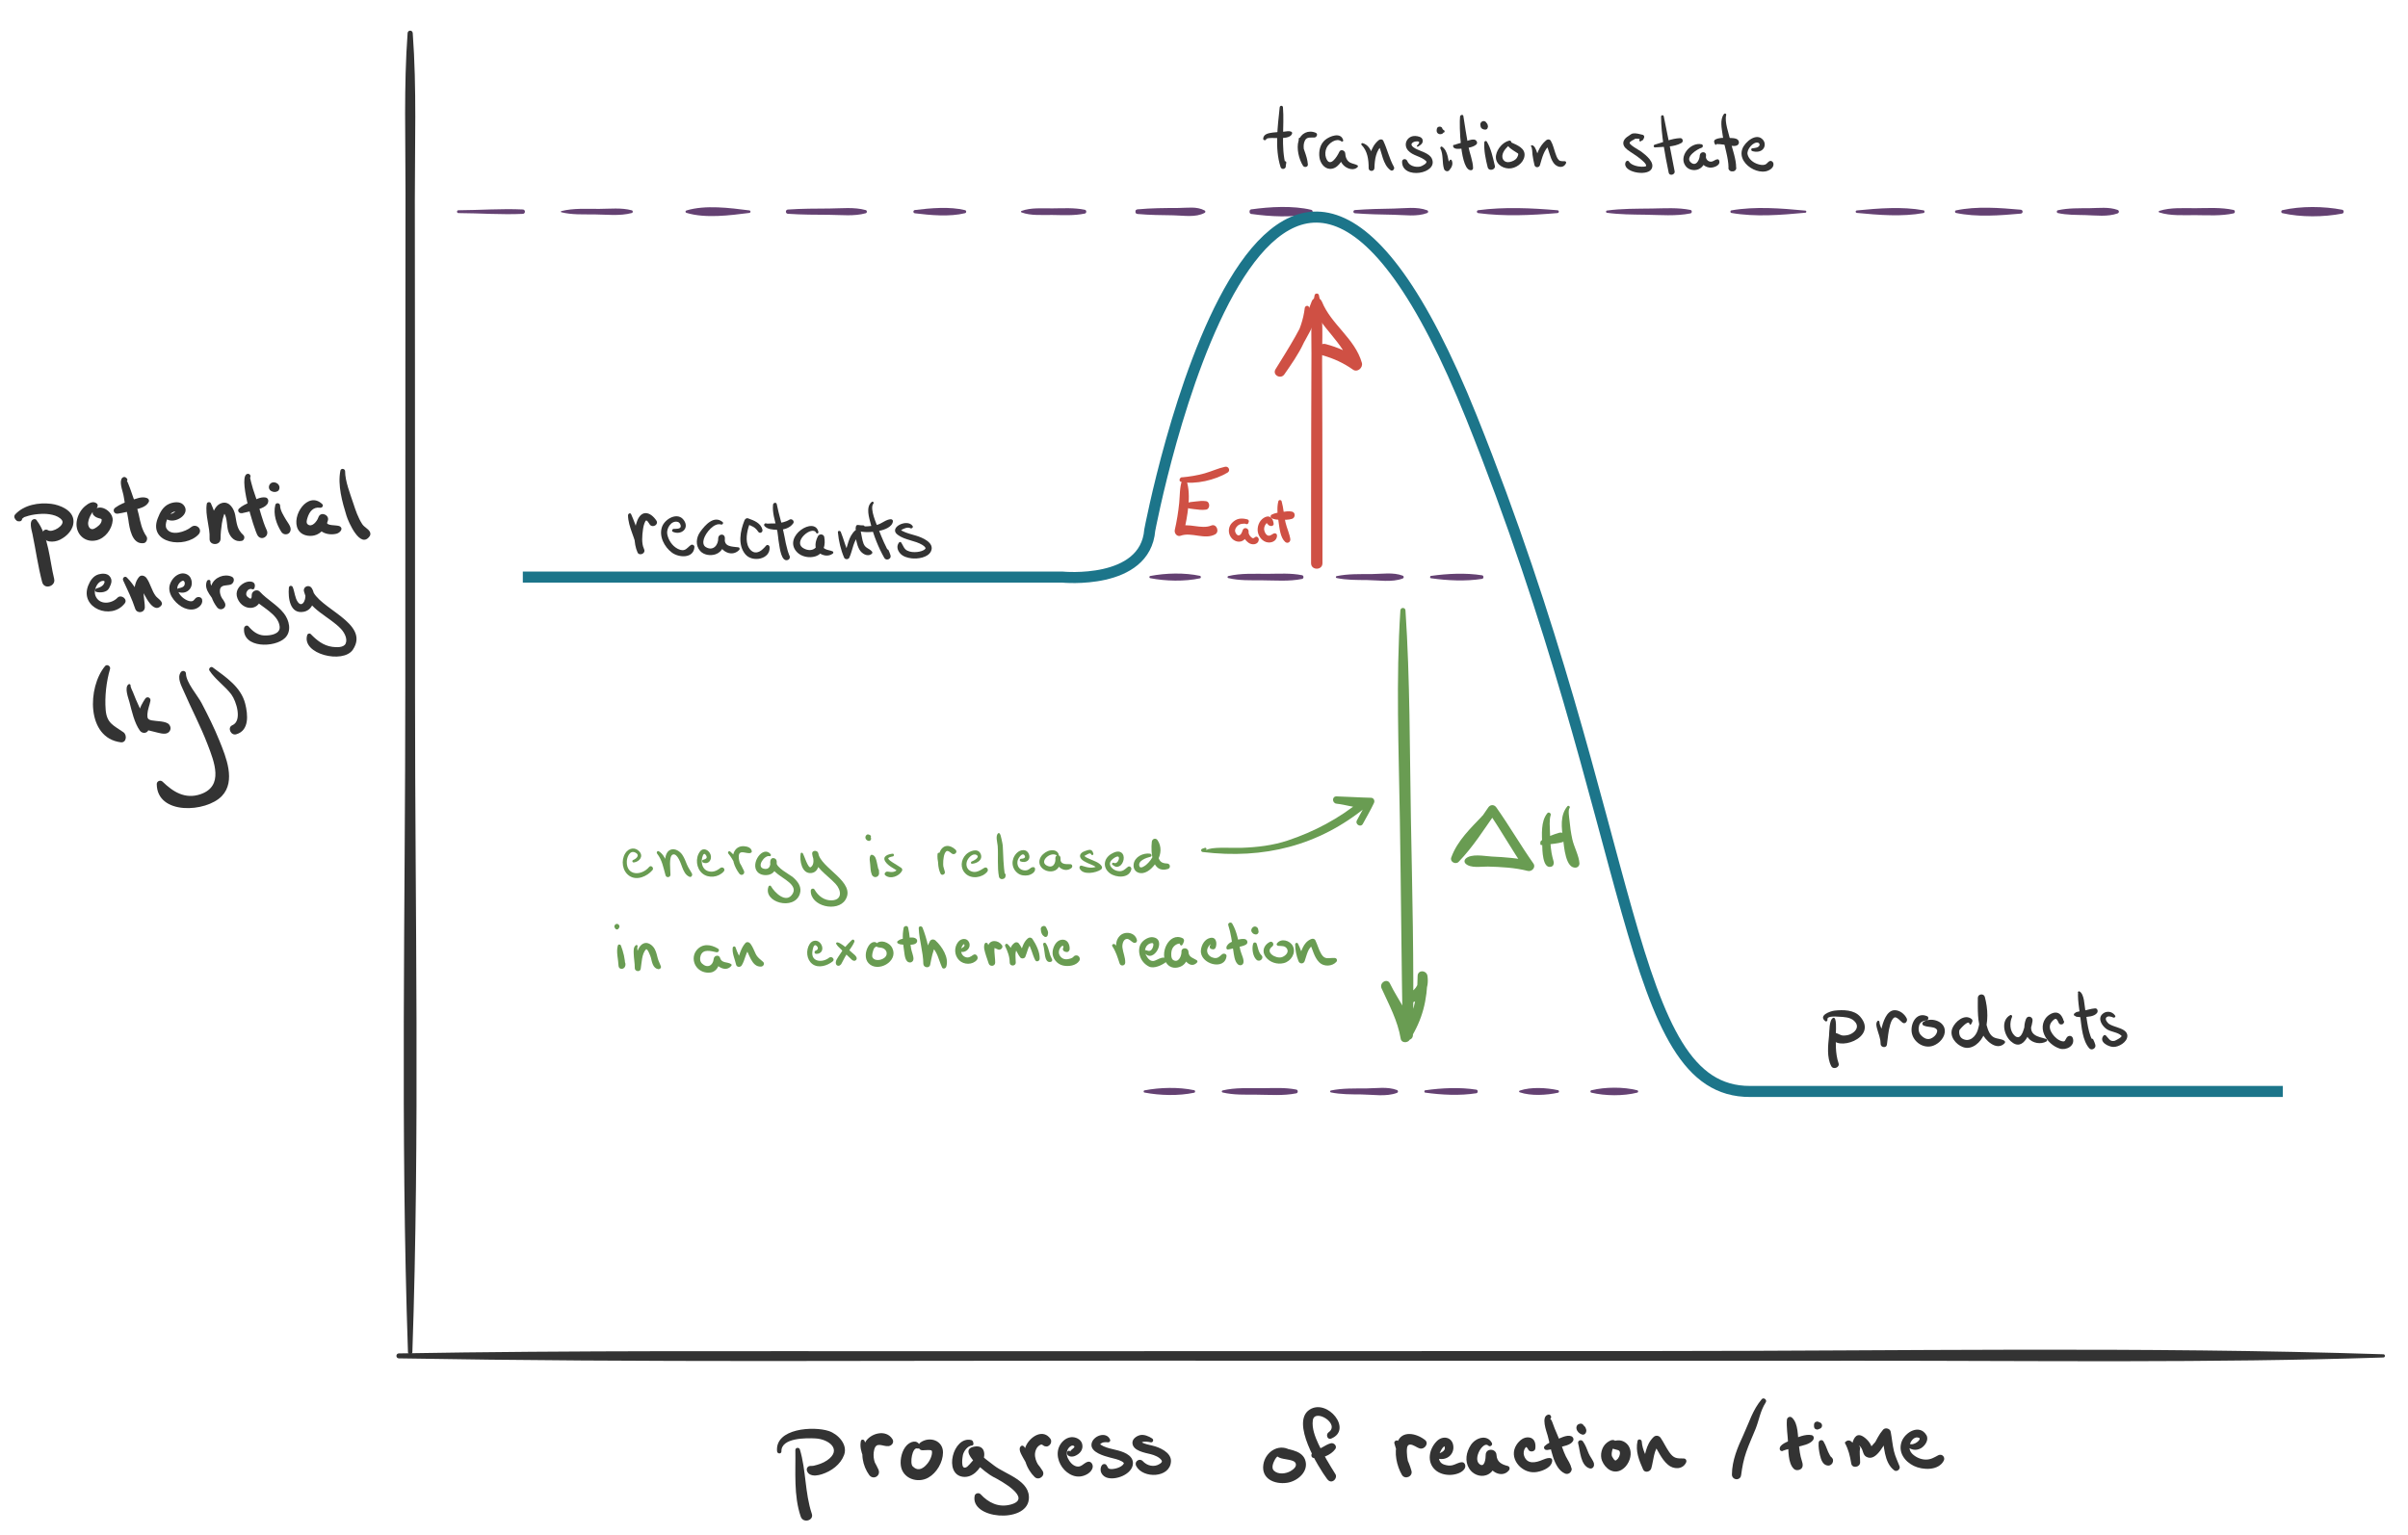 <?xml version="1.0" encoding="utf-8"?>
<!-- Generator: Adobe Illustrator 16.0.0, SVG Export Plug-In . SVG Version: 6.00 Build 0)  -->
<!DOCTYPE svg PUBLIC "-//W3C//DTD SVG 1.1//EN" "http://www.w3.org/Graphics/SVG/1.1/DTD/svg11.dtd">
<svg version="1.1" xmlns="http://www.w3.org/2000/svg" xmlns:xlink="http://www.w3.org/1999/xlink" x="0px" y="0px" width="654px"
	 height="417px" viewBox="0 0 654 417" enable-background="new 0 0 654 417" xml:space="preserve">
<g id="Graph">
	<g>
		<g>
			<path fill="#333333" d="M110.704,8.998c-1.059,14.394-0.557,29-0.569,43.428c-0.012,15.138-0.024,30.276-0.037,45.414
				c-0.024,29.646-0.024,59.291-0.021,88.937c0.007,60.124-1.337,120.434,0.727,180.527c0.026,0.771,1.169,0.771,1.195,0
				c2.041-59.436,0.72-119.083,0.726-178.549c0.003-29.646,0.005-59.293-0.019-88.94c-0.012-15.138-0.025-30.277-0.037-45.415
				c-0.012-15.082,0.537-30.356-0.57-45.402C112.033,8.1,110.77,8.1,110.704,8.998L110.704,8.998z"/>
		</g>
	</g>
	<g>
		<g>
			<path fill="#333333" d="M108.321,369.005c66.28,1.153,132.614,0.58,198.902,0.621c66.243,0.041,132.486,0.037,198.729,0.022
				c47.11-0.01,94.276,0.652,141.367-0.884c0.559-0.019,0.559-0.849,0-0.867c-65.613-2.14-131.405-0.886-197.047-0.88
				c-66.229,0.008-132.457,0.014-198.686,0.046c-47.749,0.024-95.524-0.236-143.267,0.594
				C107.452,367.672,107.452,368.99,108.321,369.005L108.321,369.005z"/>
		</g>
	</g>
	<g>
		<g>
			<g>
				<path fill="#644172" d="M310.826,296.794c4.21,0.816,9.309,0.94,13.511,0.045c0.337-0.071,0.337-0.606,0-0.678
					c-4.202-0.896-9.301-0.771-13.511,0.045C310.534,296.263,310.534,296.737,310.826,296.794L310.826,296.794z"/>
			</g>
		</g>
		<g>
			<g>
				<path fill="#644172" d="M332.035,296.771c3,0.721,6.149,0.587,9.222,0.605c3.587,0.021,7.295,0.343,10.826-0.372
					c0.501-0.102,0.501-0.908,0-1.01c-3.049-0.617-6.188-0.398-9.287-0.381c-3.562,0.021-7.281-0.222-10.761,0.614
					C331.766,296.294,331.766,296.706,332.035,296.771L332.035,296.771z"/>
			</g>
		</g>
		<g>
			<g>
				<path fill="#644172" d="M361.448,296.756c2.719,0.568,5.503,0.529,8.271,0.554c3.087,0.027,6.778,0.688,9.687-0.426
					c0.379-0.145,0.379-0.623,0-0.768c-2.557-0.979-5.595-0.462-8.306-0.438c-3.216,0.028-6.491-0.096-9.652,0.565
					C361.193,296.297,361.193,296.703,361.448,296.756L361.448,296.756z"/>
			</g>
		</g>
		<g>
			<g>
				<path fill="#644172" d="M387.079,296.816c4.506,0.633,9.395,0.876,13.898,0.166c0.479-0.076,0.479-0.889,0-0.965
					c-4.504-0.71-9.393-0.467-13.898,0.166C386.764,296.228,386.764,296.772,387.079,296.816L387.079,296.816z"/>
			</g>
		</g>
		<g>
			<g>
				<path fill="#644172" d="M412.749,296.733c3.083,1.037,7.271,0.791,10.417,0.105c0.336-0.073,0.336-0.604,0-0.678
					c-3.146-0.686-7.334-0.932-10.417,0.105C412.519,296.344,412.519,296.656,412.749,296.733L412.749,296.733z"/>
			</g>
		</g>
		<g>
			<g>
				<path fill="#644172" d="M432.192,296.824c3.788,0.912,8.705,0.955,12.486-0.008c0.314-0.08,0.314-0.553,0-0.633
					c-3.781-0.963-8.698-0.92-12.486-0.008C431.87,296.254,431.87,296.746,432.192,296.824L432.192,296.824z"/>
			</g>
		</g>
	</g>
	<g>
		<g>
			<g>
				<path fill="#644172" d="M470.225,57.847c6.52,1.14,13.551,0.556,20.096-0.058c0.372-0.035,0.372-0.543,0-0.578
					c-6.545-0.614-13.576-1.197-20.096-0.058C469.88,57.214,469.88,57.786,470.225,57.847L470.225,57.847z"/>
			</g>
		</g>
		<g>
			<g>
				<path fill="#644172" d="M504.32,57.836c5.815,0.568,12.33,1.102,18.102,0.033c0.367-0.068,0.367-0.67,0-0.738
					c-5.771-1.069-12.286-0.535-18.102,0.033C503.888,57.206,503.888,57.794,504.32,57.836L504.32,57.836z"/>
			</g>
		</g>
		<g>
			<g>
				<path fill="#644172" d="M531.225,57.847c5.594,1.184,11.932,0.688,17.596,0.185c0.684-0.061,0.684-1.002,0-1.063
					c-5.664-0.503-12.002-1-17.596,0.185C530.881,57.227,530.881,57.773,531.225,57.847L531.225,57.847z"/>
			</g>
		</g>
		<g>
			<g>
				<path fill="#644172" d="M124.495,57.883c5.8,0.027,11.719,0.485,17.5,0.211c0.765-0.036,0.765-1.151,0-1.188
					c-5.781-0.274-11.7,0.184-17.5,0.211C124.001,57.12,124.001,57.88,124.495,57.883L124.495,57.883z"/>
			</g>
		</g>
		<g>
			<g>
				<path fill="#644172" d="M152.457,57.658c2.886,0.72,5.864,0.559,8.822,0.583c3.365,0.028,7.058,0.504,10.321-0.379
					c0.358-0.097,0.358-0.626,0-0.724c-2.847-0.77-5.943-0.403-8.878-0.391c-3.408,0.014-6.938-0.235-10.265,0.595
					C152.299,57.381,152.299,57.619,152.457,57.658L152.457,57.658z"/>
			</g>
		</g>
		<g>
			<g>
				<path fill="#644172" d="M186.413,57.816c5.166,1.578,11.812,0.694,17.087,0.027c0.442-0.056,0.442-0.632,0-0.688
					c-5.275-0.667-11.921-1.55-17.087,0.027C186.1,57.279,186.1,57.721,186.413,57.816L186.413,57.816z"/>
			</g>
		</g>
		<g>
			<g>
				<path fill="#644172" d="M215.093,57.161c-0.31-0.088-0.623-0.16-0.94-0.217c-0.823-0.167-0.99,1.073-0.153,1.132
					c3.76,0.263,7.54,0.258,11.308,0.282c3.249,0.021,6.66,0.441,9.811-0.429c0.426-0.117,0.426-0.741,0-0.858
					c-3.15-0.87-6.562-0.45-9.811-0.429c-3.768,0.024-7.547,0.02-11.308,0.282c-0.837,0.059-0.67,1.299,0.153,1.132
					c0.317-0.057,0.63-0.129,0.94-0.217C215.43,57.753,215.43,57.247,215.093,57.161L215.093,57.161z"/>
			</g>
		</g>
		<g>
			<g>
				<path fill="#644172" d="M248.5,57.945c4.214,0.522,9.464,0.995,13.612-0.039c0.403-0.101,0.403-0.713,0-0.813
					c-4.148-1.033-9.398-0.561-13.612-0.039C247.927,57.125,247.927,57.875,248.5,57.945L248.5,57.945z"/>
			</g>
		</g>
		<g>
			<g>
				<path fill="#644172" d="M277.444,57.704c2.592,0.948,5.637,0.655,8.369,0.691c2.946,0.039,5.932,0.223,8.829-0.382
					c0.509-0.106,0.509-0.918,0-1.024c-2.903-0.606-5.877-0.401-8.829-0.382c-2.724,0.017-5.785-0.254-8.369,0.691
					C277.244,57.37,277.244,57.63,277.444,57.704L277.444,57.704z"/>
			</g>
		</g>
		<g>
			<g>
				<path fill="#644172" d="M310,57.109c-0.163-0.037-0.315-0.013-0.456,0.073c-0.632-1.083-1.927,0.817-0.544,0.948
					c3.224,0.305,6.457,0.305,9.692,0.361c2.767,0.048,6.003,0.665,8.493-0.674c0.239-0.128,0.239-0.505,0-0.634
					c-2.19-1.178-4.664-0.695-7.108-0.686c-3.69,0.013-7.402,0.025-11.077,0.373c-1.383,0.131-0.088,2.031,0.544,0.948
					c0.141,0.085,0.293,0.11,0.456,0.073C310.504,57.88,310.504,57.12,310,57.109L310,57.109z"/>
			</g>
		</g>
		<g>
			<g>
				<path fill="#644172" d="M341.017,57.44c-0.271-0.042-0.529-0.442-0.846-0.559c-0.793-0.29-1.151,1.123-0.341,1.237
					c5.054,0.717,11.316,1.07,16.308-0.122c0.493-0.118,0.493-0.876,0-0.994c-4.992-1.192-11.253-0.839-16.308-0.122
					c-0.81,0.115-0.452,1.527,0.341,1.237c0.317-0.116,0.575-0.517,0.846-0.559C341.077,57.551,341.077,57.449,341.017,57.44
					L341.017,57.44z"/>
			</g>
		</g>
		<g>
			<g>
				<path fill="#644172" d="M368,57.938c3.496,0.269,6.995,0.347,10.5,0.402c2.982,0.047,6.281,0.593,9.104-0.463
					c0.371-0.139,0.371-0.614,0-0.753c-2.822-1.056-6.121-0.51-9.104-0.463c-3.505,0.055-7.004,0.133-10.5,0.402
					C367.437,57.106,367.437,57.894,368,57.938L368,57.938z"/>
			</g>
		</g>
		<g>
			<g>
				<path fill="#644172" d="M401.5,57.898c7.096,0.927,14.4,0.586,21.5-0.016c0.493-0.042,0.493-0.724,0-0.766
					c-7.1-0.602-14.404-0.943-21.5-0.016C400.988,57.168,400.988,57.832,401.5,57.898L401.5,57.898z"/>
			</g>
		</g>
		<g>
			<g>
				<path fill="#644172" d="M436.417,57.801c3.477,0.476,6.963,0.478,10.468,0.527c4.061,0.058,8.245,0.442,12.244-0.361
					c0.464-0.093,0.464-0.841,0-0.935c-3.457-0.695-7.002-0.436-10.514-0.386c-4.075,0.058-8.154-0.001-12.198,0.552
					C436.117,57.24,436.117,57.76,436.417,57.801L436.417,57.801z"/>
			</g>
		</g>
	</g>
	<g>
		<g>
			<path fill="#644172" d="M558.894,57.876c2.453,0.553,4.992,0.485,7.498,0.556c2.838,0.08,6.034,0.512,8.736-0.458
				c0.468-0.168,0.468-0.781,0-0.949c-2.395-0.859-5.012-0.502-7.525-0.472c-2.888,0.034-5.882-0.067-8.709,0.57
				C558.52,57.208,558.52,57.792,558.894,57.876L558.894,57.876z"/>
		</g>
	</g>
	<g>
		<g>
			<path fill="#644172" d="M586.441,57.704c3.116,1.001,6.624,0.716,9.868,0.738c3.453,0.024,6.923,0.262,10.316-0.475
				c0.464-0.101,0.464-0.833,0-0.935c-3.394-0.736-6.863-0.499-10.316-0.475c-3.244,0.022-6.752-0.263-9.868,0.738
				C586.24,57.361,586.24,57.639,586.441,57.704L586.441,57.704z"/>
		</g>
	</g>
	<g>
		<g>
			<path fill="#644172" d="M619.885,57.907c5.011,1.148,11.226,1.086,16.256,0.113c0.517-0.1,0.517-0.94,0-1.04
				c-5.03-0.973-11.245-1.035-16.256,0.113C619.481,57.186,619.481,57.814,619.885,57.907L619.885,57.907z"/>
		</g>
	</g>
	<g>
		<g>
			<path fill="#644172" d="M312.384,157.061c4.21,0.816,9.309,0.94,13.511,0.045c0.337-0.071,0.337-0.606,0-0.678
				c-4.202-0.896-9.301-0.771-13.511,0.045C312.092,156.529,312.092,157.004,312.384,157.061L312.384,157.061z"/>
		</g>
	</g>
	<g>
		<g>
			<path fill="#644172" d="M333.592,157.038c3,0.721,6.149,0.587,9.222,0.605c3.587,0.021,7.295,0.343,10.826-0.372
				c0.501-0.102,0.501-0.908,0-1.01c-3.049-0.617-6.188-0.398-9.287-0.381c-3.562,0.021-7.281-0.222-10.761,0.614
				C333.323,156.561,333.323,156.973,333.592,157.038L333.592,157.038z"/>
		</g>
	</g>
	<g>
		<g>
			<path fill="#644172" d="M363.005,157.022c2.719,0.568,5.503,0.529,8.271,0.554c3.087,0.027,6.778,0.688,9.687-0.426
				c0.379-0.145,0.379-0.623,0-0.768c-2.557-0.979-5.595-0.462-8.306-0.438c-3.216,0.028-6.491-0.096-9.652,0.565
				C362.751,156.563,362.751,156.97,363.005,157.022L363.005,157.022z"/>
		</g>
	</g>
	<g>
		<g>
			<path fill="#644172" d="M388.637,157.083c4.506,0.633,9.395,0.876,13.898,0.166c0.479-0.076,0.479-0.889,0-0.965
				c-4.504-0.71-9.393-0.467-13.898,0.166C388.321,156.494,388.321,157.039,388.637,157.083L388.637,157.083z"/>
		</g>
	</g>
</g>
<g id="TS">
	<path fill="none" stroke="#1C758A" stroke-width="3" stroke-miterlimit="10" d="M141.995,156.767h146.502
		c0,0,22.538,2.265,23.771-12.751c0,0,31.86-169.009,87.439-30.516c45.549,113.5,41.717,183.132,75.602,183h144.689"/>
	<g>
		<g>
			<g>
				<path fill="#CF5044" d="M322.002,130.176c-0.199-0.105-0.397-0.211-0.596-0.317c-0.661-0.786-1.635,0.815-0.602,1.034
					c3.844,0.814,9.276-0.507,12.602-2.514c0.867-0.523,0.281-1.785-0.668-1.585c-1.869,0.393-3.676,1.258-5.523,1.782
					c-2.053,0.583-4.124,0.907-6.247,1.102c0.146,0.352,0.292,0.704,0.438,1.056c0.199-0.105,0.397-0.211,0.596-0.317
					C322.122,130.391,322.122,130.203,322.002,130.176L322.002,130.176z"/>
			</g>
		</g>
		<g>
			<g>
				<path fill="#CF5044" d="M321.413,131.407c0.074-0.056,0.148-0.113,0.223-0.169c-0.195-0.256-0.39-0.513-0.585-0.769
					c-0.693,1.927-0.582,4.106-0.786,6.135c-0.25,2.478-0.642,4.925-1.2,7.352c-0.202,0.877,0.608,1.939,1.58,1.58
					c2.946-1.089,6.499,1.169,9.37-0.368c1.299-0.695,0.381-2.987-1.017-2.413c-2.782,1.141-6.155-0.832-9.035,0.304
					c0.526,0.526,1.053,1.053,1.58,1.58c0.873-4.204,2.123-10.028,0.68-14.169c-0.208-0.597-0.949-0.556-1.171,0
					c-0.17,0.426-0.105,0.499,0.118,0.907C321.212,131.458,321.35,131.486,321.413,131.407L321.413,131.407z"/>
			</g>
		</g>
		<g>
			<g>
				<path fill="#CF5044" d="M322.03,137.762c0.664,0.424,1.525,0.458,2.293,0.552c1.083,0.132,2.148,0.294,3.232,0.129
					c1.141-0.173,1.141-2.121,0-2.294c-0.972-0.148-1.915-0.032-2.886,0.087c-0.865,0.105-1.889,0.115-2.639,0.594
					C321.683,137.054,321.683,137.54,322.03,137.762L322.03,137.762z"/>
			</g>
		</g>
		<g>
			<g>
				<path fill="#CF5044" d="M337.903,142.204c0.211,0.045,0.409,0.122,0.618,0.176c0.299,0.078,0.51-0.141,0.547-0.417
					c0.017-0.016,0.035-0.032,0.052-0.049c0.146-0.317,0.042-0.731-0.335-0.825c-1.664-0.412-2.897-0.324-4.158,0.933
					c-0.899,0.897-1.119,2.282-0.597,3.424c0.452,0.987,1.394,1.709,2.502,1.702c1.439-0.009,2.22-1.432,2.585-2.627
					c-0.553-0.075-1.106-0.15-1.66-0.225c-0.154,1.283,0.665,2.415,1.64,3.149c0.909,0.685,2.572,0.584,2.78-0.747
					c0.08-0.507-0.469-1.196-1.012-0.777c-0.383,0.295-0.512,0.43-0.938,0.099c-0.408-0.317-0.884-0.947-0.81-1.5
					c0.142-1.051-1.286-1.517-1.63-0.449c-0.166,0.515-0.44,1.355-1.101,1.362c-0.468,0.004-0.793-0.594-0.902-0.964
					c-0.188-0.633,0.197-1.21,0.632-1.626c0.77-0.734,1.713-0.51,2.668-0.671c-0.211-0.086-0.423-0.172-0.634-0.258
					c0.018,0.017,0.035,0.033,0.052,0.049c0.106-0.139,0.212-0.278,0.318-0.417c-0.209,0.054-0.406,0.131-0.618,0.176
					C337.664,141.773,337.664,142.153,337.903,142.204L337.903,142.204z"/>
			</g>
		</g>
		<g>
			<g>
				<path fill="#CF5044" d="M344.219,142.264c0.048,0.014,0.138,0.224,0.201,0.287c0.196,0.197,0.451,0.298,0.717,0.343
					c0.363,0.061,0.821-0.161,0.784-0.597c-0.108-1.275-0.911-2.473-2.32-1.818c-1.329,0.618-2.046,2.042-2.034,3.46
					c0.012,1.395,0.921,2.831,2.261,3.295c1.324,0.459,3.031-0.229,2.996-1.771c-0.011-0.492-0.503-0.723-0.919-0.528
					c-0.454,0.212-0.934,0.703-1.462,0.566c-0.573-0.147-0.894-0.776-1.038-1.294c-0.21-0.753,0.03-1.419,0.507-2.002
					c0.159-0.193,0.347-0.394,0.594-0.461c-0.122,0.033,0.149,0.52,0.2,0.717c0.199-0.261,0.398-0.522,0.597-0.784
					c-0.338,0.012-0.667-0.037-1-0.027C343.949,141.661,343.877,142.164,344.219,142.264L344.219,142.264z"/>
			</g>
		</g>
		<g>
			<g>
				<path fill="#CF5044" d="M347.191,136.174c-0.464,1.782-0.193,3.86,0.07,5.655c0.24,1.635,0.464,4.225,1.787,5.389
					c0.737,0.649,1.685-0.153,1.305-1.007c-0.121-0.271-0.183-0.399-0.358-0.607c-0.167-0.199-0.55-0.199-0.718,0
					c-0.176,0.208-0.238,0.337-0.358,0.607c0.516,0.14,1.032,0.28,1.548,0.419c-0.186-1.563-0.971-3.144-1.333-4.703
					c-0.439-1.892-0.521-3.892-1.053-5.753C347.956,135.741,347.307,135.727,347.191,136.174L347.191,136.174z"/>
			</g>
		</g>
		<g>
			<g>
				<path fill="#CF5044" d="M345.355,140.776c0.752,0.371,1.569,0.406,2.397,0.427c0.99,0.026,2.202,0.043,3.149-0.254
					c0.924-0.291,1.018-1.718,0-1.962c-0.894-0.214-1.8-0.021-2.699,0.102c-0.963,0.132-1.979,0.273-2.848,0.729
					C345.001,140.004,344.986,140.594,345.355,140.776L345.355,140.776z"/>
			</g>
		</g>
	</g>
	<g>
		<g>
			<path fill="#699C52" d="M380.337,165.827c-1.229,18.837-0.441,37.795-0.142,56.666c0.311,19.555,0.441,39.113,0.782,58.667
				c0.925,0,1.851,0,2.775,0c-0.469-5.354-4-9.298-6.252-13.997c-0.738-1.538-2.963-0.195-2.271,1.328
				c2.047,4.504,4.368,8.753,5.195,13.687c0.202,1.205,1.854,1.189,2.414,0.316c3.54-5.534,4.798-10.811,4.868-17.334
				c-0.895,0-1.789,0-2.684,0c0.555,1.918-0.229,3.484-2.351,4.697c0.509,0.207,1.018,0.414,1.525,0.621
				c-0.485-0.907-0.853-1.857-1.103-2.853c-0.215-0.704-1.265-0.743-1.461,0c-0.437,1.648-0.474,2.683,0.231,4.216
				c0.229,0.499,1.011,0.828,1.525,0.621c3.269-1.317,4.779-3.722,4.315-7.303c-0.215-1.663-2.669-1.783-2.684,0
				c-0.051,6.035-1.204,10.875-4.466,16c0.805,0.105,1.609,0.211,2.414,0.316c-0.883-5.186-3.367-9.559-5.471-14.313
				c-0.757,0.442-1.515,0.886-2.271,1.328c1.941,4.151,5.382,7.956,5.748,12.669c0.137,1.765,2.746,1.81,2.775,0
				c0.319-19.547-0.198-39.123-0.551-58.667c-0.34-18.883-0.224-37.826-1.475-56.666
				C381.668,164.932,380.396,164.931,380.337,165.827L380.337,165.827z"/>
		</g>
	</g>
	<g>
		<g>
			<g>
				<path fill="#699C52" d="M402.841,222.732c0.033-0.054,0.066-0.107,0.099-0.161c-0.049-0.378-0.097-0.757-0.146-1.135
					c-3.318,3.511-6.98,6.889-8.646,11.524c-0.415,1.156,1.202,1.997,2.006,1.168c3.97-4.096,6.948-8.916,10.229-13.552
					c-0.718,0-1.437,0-2.154,0c3.477,5.017,6.413,10.38,9.903,15.389c0.512-0.665,1.023-1.33,1.535-1.996
					c-3.428-0.887-6.992-1.115-10.517-1.285c-1.922-0.093-5.615-0.913-7.141,0.633c-0.343,0.348-0.342,0.912,0,1.26
					c1.367,1.389,4.345,0.783,6.099,0.831c3.623,0.098,7.313,0.286,10.836,1.183c1.075,0.273,2.254-0.973,1.535-1.996
					c-3.512-4.996-6.571-10.289-10.097-15.277c-0.563-0.796-1.593-0.802-2.154,0c-3.136,4.482-5.983,9.134-9.771,13.114
					c0.669,0.39,1.337,0.778,2.006,1.168c1.464-4.476,5.354-7.211,7.467-11.287c0.392-0.756-0.51-1.396-1.135-0.876
					c-0.569,0.473-0.504,0.507-0.381,1.24C402.445,222.874,402.757,222.908,402.841,222.732L402.841,222.732z"/>
			</g>
		</g>
		<g>
			<g>
				<path fill="#699C52" d="M420.26,220.899c-1.843,2.199-1.482,5.912-1.402,8.603c0.037,1.246,0.034,6.663,2.451,5.937
					c0.566-0.17,0.848-0.811,0.462-1.288c0.042,0.655,0.104,0.825,0.188,0.511c0.091-0.273,0.014-0.551-0.057-0.815
					c-0.188-0.705-0.378-1.385-0.501-2.107c-0.312-1.836-0.393-3.741-0.436-5.6c-0.031-1.39-0.247-3.377,0.195-4.715
					C421.325,220.926,420.607,220.483,420.26,220.899L420.26,220.899z"/>
			</g>
		</g>
		<g>
			<g>
				<path fill="#699C52" d="M418.933,229.361c0.015-0.025,0.029-0.051,0.045-0.077c-0.144,0.038-0.286,0.075-0.429,0.112
					c0.479,0.348,1.49,0.063,2.057-0.009c1.221-0.153,2.432-0.27,3.628-0.577c0.63-0.162,0.92-0.702,0.989-1.3
					c0.003-0.025,0.006-0.051,0.009-0.076c-0.105,0.256-0.212,0.513-0.318,0.769c0.058-0.053,0.115-0.106,0.173-0.159
					c0.499-0.46,0.297-1.509-0.429-1.623c0.058,0.046,0.114,0.092,0.171,0.138c-0.286-0.359-0.891-0.469-1.311-0.347
					c-1.7,0.497-3.35,1.104-4.83,2.082c-0.259,0.172-0.411,0.476-0.32,0.787c-0.019-0.066-0.013,0.063-0.022,0.118
					C418.278,229.58,418.825,229.746,418.933,229.361L418.933,229.361z"/>
			</g>
		</g>
		<g>
			<g>
				<path fill="#699C52" d="M425.707,219.015c-2.077,2.468-1.589,5.938-1.168,9.009c0.243,1.769,0.632,8.225,3.61,7.636
					c0.468-0.092,0.843-0.611,0.821-1.079c-0.092-2.061-1.48-4.505-1.937-6.586c-0.376-1.713-0.617-3.455-0.777-5.201
					c-0.065-0.713-0.429-2.71,0.04-3.323C426.555,219.131,425.98,218.691,425.707,219.015L425.707,219.015z"/>
			</g>
		</g>
	</g>
	<g>
		<g>
			<path fill="#CF5044" d="M357.047,80.174c-1.19,5.137-0.847,10.616-0.864,15.863c-0.021,6.544-0.044,13.088-0.067,19.633
				c-0.042,12.441-0.03,24.883-0.036,37.325c-0.001,1.995,3.095,1.995,3.094,0c-0.006-12.442,0.006-24.884-0.036-37.325
				c-0.02-5.89-0.04-11.78-0.06-17.67c-0.02-5.869,0.46-12.08-0.871-17.826C358.074,79.598,357.18,79.598,357.047,80.174
				L357.047,80.174z"/>
		</g>
	</g>
	<g>
		<g>
			<path fill="#CF5044" d="M354.366,83.667c-0.751,6.397-4.22,11.547-7.936,16.634c0.798,0.466,1.596,0.933,2.394,1.398
				c3.843-6.063,7.767-12.189,10.204-18.979c-0.934,0-1.868,0-2.802,0c2.307,6.315,8.711,10.236,10.487,16.716
				c0.803-0.617,1.606-1.234,2.409-1.852c-2.79-1.926-5.803-3.24-9.073-4.114c-1.979-0.529-2.811,2.509-0.843,3.059
				c3.01,0.841,5.711,2.083,8.261,3.886c1.21,0.855,2.779-0.549,2.409-1.852c-1.887-6.634-8.31-10.36-10.847-16.617
				c-0.539-1.327-2.298-1.43-2.802,0c-2.312,6.565-6.161,12.463-9.796,18.354c-0.95,1.54,1.39,2.848,2.394,1.398
				c3.561-5.141,8.22-11.563,6.709-18.19C355.372,82.803,354.439,83.048,354.366,83.667L354.366,83.667z"/>
		</g>
	</g>
</g>
<g id="Text">
	<g>
		<g>
			<path fill="#333333" d="M216.016,393.928c0.107,5.956-0.495,12.356,1.463,18.078c0.646,1.888,3.669,1.055,2.99-0.824
				c-0.286-0.793-0.443-1.176-0.942-1.807c-0.244-0.309-0.863-0.309-1.106,0c-0.499,0.631-0.656,1.014-0.942,1.807
				c0.997,0,1.994,0,2.99,0c-1.889-5.678-1.514-11.729-3.225-17.421C217.044,393.094,216.002,393.207,216.016,393.928
				L216.016,393.928z"/>
		</g>
	</g>
	<g>
		<g>
			<path fill="#333333" d="M212.23,394.261c-0.083-3.737,6.82-3.632,9.238-3.505c3.671,0.191,7.355,3.075,3.159,5.957
				c-1.106,0.76-2.36,1.164-3.653,1.466c-0.576,0.134-1.092-0.118-1.557,0.313c-0.637,0.594-0.162,1.621,0.466,1.989
				c0.99,0.58,2.289,0.331,3.31,0.009c2.598-0.82,5.104-2.645,6.063-5.254c1.045-2.844-1.668-5.663-4.148-6.49
				c-4.117-1.373-14.671-0.766-14.057,5.515C211.124,395.002,212.248,395.033,212.23,394.261L212.23,394.261z"/>
		</g>
	</g>
	<g>
		<g>
			<path fill="#333333" d="M233.809,391.457c-0.636,3.122,1.664,5.527,2.042,8.471c0.905-0.246,1.81-0.49,2.715-0.736
				c-1.094-1.568-1.599-3.483-1.134-5.367c0.571-2.314,2.326-0.824,3.876-0.979c0.9-0.09,1.616-1.007,1.081-1.883
				c-1.725-2.822-6.078-1.63-7.419,0.873c-1.457,2.719-0.649,6.439,1.081,8.826c1.108,1.529,3.292,0.246,2.517-1.471
				c-1.195-2.643-2.935-4.929-3.759-7.734C234.669,390.99,233.915,390.936,233.809,391.457L233.809,391.457z"/>
		</g>
	</g>
	<g>
		<g>
			<path fill="#333333" d="M249.806,392.636c-0.735-1.651-2.551-1.035-3.547,0.003c-1.278,1.332-1.83,3.69-1.6,5.473
				c0.458,3.555,4.549,4.932,7.452,3.303c2.3-1.293,3.976-4.184,4.002-6.811c0.034-3.324-3.637-4.518-6.128-2.741
				c-0.867,0.618-0.633,2.124,0.571,2.107c0.505-0.007,1.005-0.041,1.51-0.064c0.231-0.011,0.461,0.015,0.691,0.028
				c-0.313-0.02,0.435,0.161,0.073,0.004c0.064,0.028,0.369,0.253,0.105,0.035c0.295,0.244,0.02-0.028,0.127,0.156
				c0.052,0.087,0.063,0.209,0.067,0.475c0.007,0.509-0.228,1.259-0.498,1.805c-0.393,0.797-0.806,1.319-1.431,1.906
				c-0.25,0.233-0.407,0.334-0.775,0.541c-0.271,0.152-0.189,0.098-0.372,0.158c-0.064,0.021-0.618,0.118-0.365,0.094
				c-0.656,0.064-1.173-0.162-1.808-0.765c-0.827-0.782-0.124-5.298,1.273-4.858C249.685,393.65,249.997,393.063,249.806,392.636
				L249.806,392.636z"/>
		</g>
	</g>
	<g>
		<g>
			<path fill="#333333" d="M264.38,392.148c-0.028-0.139-0.056-0.279-0.083-0.418c-0.05-0.253-0.299-0.491-0.546-0.547
				c-4.918-1.102-7.567,9.299-2.236,9.995c5.14,0.672,8.482-9.285,2.982-8.171c-4.818,0.975,3.62,7.367,5.151,8.135
				c2.259,1.133,10.916,5.936,4.862,7.574c-3.298,0.894-6.039-0.492-8.188-2.803c-0.471-0.506-1.47-0.283-1.609,0.424
				c-1.241,6.33,13.906,7.563,14.696,1.076c0.63-5.175-6.267-6.86-9.371-9.254c-1.471-1.135-3.004-2.199-4.283-3.557
				c0.246,0.261-2.722,3.607-3.086,3.848c-2.04,1.348-1.163-3.135-1.15-3.189c0.245-1.068,1.266-2.475,2.455-2.58
				C264.259,392.656,264.437,392.434,264.38,392.148L264.38,392.148z"/>
		</g>
	</g>
	<g>
		<g>
			<path fill="#333333" d="M277.368,392.793c-1.025,0.732,0.065,2.363,0.478,3.168c0.881,1.715,2.128,3.244,2.942,4.993
				c0.719-0.555,1.439-1.11,2.158-1.665c-1.375-1.609-2.566-3.893-1.352-5.924c0.221-0.37,0.635-0.738,1.035-0.904
				c0.471-0.195,0.686,0.303,1.121,0.422c0.688,0.189,1.181-0.061,1.551-0.631c0.246-0.377,0.27-1.013,0-1.387
				c-1.941-2.693-5.085-0.844-6.423,1.449c-1.67,2.862-0.049,6.821,2.125,8.918c1.112,1.072,2.983-0.308,2.158-1.665
				c-0.8-1.317-1.872-2.489-2.837-3.685c-0.515-0.637-1.035-1.276-1.529-1.93c-0.177-0.234-0.322-0.488-0.491-0.727
				c-0.068-0.096-0.404-0.621-0.195-0.239C277.976,392.746,277.604,392.625,277.368,392.793L277.368,392.793z"/>
		</g>
	</g>
	<g>
		<g>
			<path fill="#333333" d="M289.832,394.463c-0.266,1.236,1.22,1.408,2.068,1.071c1.379-0.548,2.398-1.729,2.009-3.28
				c-0.324-1.293-1.832-1.967-3.053-1.832c-1.515,0.169-2.778,1.432-3.294,2.82c-0.886,2.385,0.285,5.182,2.217,6.69
				c0.996,0.778,2.196,1.266,3.478,1.171c1.38-0.102,3.274-1.027,3.51-2.533c0.125-0.797-0.508-1.762-1.436-1.436
				c-1.072,0.379-1.682,1.515-2.94,1.229c-1.117-0.255-1.905-1.278-2.378-2.253c-0.445-0.917-0.381-2.063,0.296-2.837
				c0.324-0.369,0.934-0.829,1.414-0.427c0.471,0.396-1.208,1.071-0.988,1.499C290.542,393.973,289.92,394.052,289.832,394.463
				L289.832,394.463z"/>
		</g>
	</g>
	<g>
		<g>
			<path fill="#333333" d="M301.508,391.113c-1.009-2.497-4.893-1.021-5.072,1.279c-0.169,2.156,3.46,3.135,4.974,3.541
				c1.119,0.301,2.252,0.491,3.279,1.057c0.242,0.135,0.455,0.291,0.592,0.529c-0.065-0.113,0-0.053-0.094,0.113
				c-0.526,0.929-2.229,1.429-3.286,1.45c-0.438,0.009-0.823-0.134-0.907-0.253c-0.353-0.503-0.467-1.251-1.249-1.1
				c-0.741,0.145-0.927,1.371-0.787,1.957c0.17,0.714,0.73,1.336,1.399,1.625c2.444,1.059,7.421-0.84,7.344-3.912
				c-0.057-2.264-2.922-3.117-4.682-3.533c-1.133-0.268-2.26-0.502-3.327-0.988c-0.245-0.111-0.475-0.248-0.703-0.39
				c-0.442-0.272-0.097-0.283-0.311-0.007c0.599-0.773,1.409-0.76,2.295-0.668C301.309,391.849,301.636,391.43,301.508,391.113
				L301.508,391.113z"/>
		</g>
	</g>
	<g>
		<g>
			<path fill="#333333" d="M312.927,390.772c-0.872-0.604-2.271-1.192-3.351-0.9c-0.973,0.263-2.093,1.051-2.012,2.181
				c0.148,2.084,3.388,2.594,4.96,2.984c0.977,0.242,2.371,0.782,2.957,1.668c0.235,0.354,0.001,0.635-0.464,0.945
				c-1.546,1.033-3.483,0.563-4.67-0.75c-0.248-0.273-0.736-0.417-1.089-0.288c-0.195,0.071-0.339,0.147-0.494,0.288
				c-0.382,0.348-0.401,0.924-0.175,1.355c1.826,3.498,9.234,3.292,9.439-1.277c0.109-2.428-3.129-3.825-5.028-4.264
				c-0.983-0.227-2.013-0.43-2.922-0.881c-0.129-0.064-0.253-0.141-0.355-0.236c0.454,0.426-0.203,0.688,0.442,0.224
				c0.496-0.356,1.783-0.14,2.327-0.015C313.134,391.953,313.451,391.135,312.927,390.772L312.927,390.772z"/>
		</g>
	</g>
	<g>
		<g>
			<path fill="#333333" d="M350.235,393.814c-3.132-1.699-6.607,0.701-7.113,4.027c-0.602,3.957,3.123,5.437,6.407,4.972
				c2.895-0.409,6.084-3.132,4.916-6.302c-0.52-1.408-1.866-2.109-3.223-2.516c-1.053-0.315-3.464-0.979-4.418-0.264
				c-0.344,0.258-0.619,0.674-0.459,1.127c0.513,1.457,2.528,1.406,3.805,1.717c0.589,0.143,1.509,0.313,1.752,0.963
				c0.341,0.912-0.699,1.677-1.35,2.066c-1.291,0.773-3.428,1.023-4.579-0.104c-0.802-0.786-0.1-2.313,0.329-3.07
				c0.667-1.182,2.218-1.954,3.535-1.671C350.392,394.879,350.771,394.104,350.235,393.814L350.235,393.814z"/>
		</g>
	</g>
	<g>
		<g>
			<path fill="#333333" d="M361.533,390.799c5.936-2.398-0.985-10.936-5.818-7.887c-5.319,3.355,2.439,15.834,4.742,18.898
				c1.474,1.961,3.658-1.173,1.474-1.918c-0.131-0.045-0.262-0.089-0.393-0.134c-0.465-0.158-0.923,0.179-1.066,0.604
				c-0.049,0.147-0.098,0.295-0.147,0.441c0.795-0.104,1.59-0.208,2.385-0.313c-1.672-2.694-3.318-5.371-4.653-8.259
				c-0.883-1.909-1.803-4.263-1.501-6.399c0.472-3.346,7.565,0.96,4.263,3.272C360.018,389.667,360.497,391.219,361.533,390.799
				L361.533,390.799z"/>
		</g>
	</g>
	<g>
		<g>
			<path fill="#333333" d="M356.753,396.061c2.024,0.329,4.721-0.758,5.905-2.416c0.574-0.802-0.366-1.796-1.211-1.575
				c-0.867,0.226-1.555,0.678-2.33,1.112c-0.837,0.47-1.768,0.822-2.562,1.362C356.026,394.903,355.98,395.936,356.753,396.061
				L356.753,396.061z"/>
		</g>
	</g>
	<g>
		<g>
			<path fill="#333333" d="M378.704,392.094c0.71,2.562,1.775,5.149,1.85,7.834c0.883-0.24,1.766-0.479,2.647-0.718
				c-0.756-1.394-1.052-3.091-1.104-4.659c-0.022-0.705-0.087-2.089,0.835-2.125c0.934-0.038,1.847,0.844,2.735,1.065
				c1.24,0.31,2.511-1.411,1.352-2.321c-2.286-1.795-6.339-2.775-7.529,0.748c-0.921,2.724-0.15,6.281,1.258,8.727
				c0.805,1.398,3.038,0.461,2.597-1.096c-0.799-2.819-2.197-5.328-3.497-7.938C379.526,390.965,378.519,391.422,378.704,392.094
				L378.704,392.094z"/>
		</g>
	</g>
	<g>
		<g>
			<path fill="#333333" d="M390.471,396.209c2.307,0.677,4.566-1.016,4.235-3.474c-0.324-2.41-2.873-2.822-4.445-1.271
				c-2.113,2.086-2.841,5.633-0.503,7.801c1.065,0.988,2.532,1.395,3.956,1.403c1.371,0.009,3.552-0.51,4.154-1.886
				c0.284-0.65-0.028-1.621-0.894-1.557c-0.903,0.065-1.626,0.598-2.496,0.816c-0.745,0.186-1.51,0.066-2.227-0.168
				c-1.74-0.568-1.714-2.346-0.974-3.703c0.242-0.445,0.648-1.208,1.186-1.348c-0.314,0.082-0.184-0.066-0.09,0.252
				c0.318,1.072-1.077,1.612-1.903,1.903C389.888,395.185,389.84,396.023,390.471,396.209L390.471,396.209z"/>
		</g>
	</g>
	<g>
		<g>
			<path fill="#333333" d="M405.171,391.951c-1.327-2.408-4.415-1.386-5.716,0.617c-1.248,1.922-1.688,4.346-0.426,6.381
				c0.946,1.525,2.882,2.363,4.614,1.794c2.287-0.751,2.861-3.36,2.801-5.482c-0.979,0-1.96,0-2.939,0
				c0.107,1.721,0.745,3.437,2.193,4.478c1.322,0.951,3.05,1.017,4.111-0.309c0.316-0.396,0.251-1.045-0.313-1.188
				c-1.649-0.412-2.956-1.081-3.052-2.981c-0.094-1.882-2.971-1.905-2.939,0c0.013,0.833-0.255,3.677-1.722,2.431
				c-1.82-1.546,1.097-6.303,2.424-4.996C404.71,393.189,405.507,392.561,405.171,391.951L405.171,391.951z"/>
		</g>
	</g>
	<g>
		<g>
			<path fill="#333333" d="M414.498,393.07c0.265,0.179,0.457,0.417,0.578,0.716c0.361,0.774,1.777,0.632,1.902-0.249
				c0.181-1.277-0.117-2.828-1.648-3.046c-1.457-0.208-2.651,0.8-3.414,1.938c-2.365,3.537,1.163,7.768,4.934,7.508
				c1.515-0.105,4.111-0.98,4.624-2.619c0.602-1.921-1.594-1.148-2.508-0.753c-1.841,0.796-4.18,1.328-5.017-1.058
				c-0.267-0.762-0.135-1.633,0.378-2.26c0.166-0.201,0.378-0.387,0.627-0.475c0.131-0.015,0.097-0.051-0.104-0.109
				c0.077,0.061,0.082,0.544,0.084,0.597c0.439-0.335,0.879-0.669,1.317-1.003c-0.353-0.051-0.626-0.054-0.937-0.245
				C414.67,391.614,413.919,392.561,414.498,393.07L414.498,393.07z"/>
		</g>
	</g>
	<g>
		<g>
			<path fill="#333333" d="M420.468,384.301c-2.033,0.484-0.436,4.595-0.119,5.728c0.842,3.011,1.455,8.887,4.69,10.261
				c1.381,0.588,2.611-1.391,1.203-2.057c-0.056-0.024-0.112-0.049-0.168-0.072c-0.28-0.229-0.587-0.229-0.867,0
				c-0.056,0.023-0.112,0.048-0.168,0.072c0.584,0.236,1.167,0.475,1.751,0.711c-0.196-1.27-0.96-2.195-1.528-3.336
				c-0.738-1.482-1.156-3.125-1.81-4.646c-0.424-0.986-0.795-1.991-1.241-2.969c-0.271-0.596-0.853-2.733-1.242-2.504
				C421.615,385.107,421.18,384.131,420.468,384.301L420.468,384.301z"/>
		</g>
	</g>
	<g>
		<g>
			<path fill="#333333" d="M420.29,393.801c-0.396,0.236-0.159,0.119,0.137,0.063c0.242-0.046,0.507-0.054,0.744-0.115
				c0.743-0.194,1.487-0.388,2.233-0.573c1.164-0.291,3.178-0.574,3.822-1.721c0.3-0.534,0.011-1.125-0.537-1.32
				c-1.208-0.43-3.061,0.608-4.167,1.051c-1.122,0.448-2.138,0.816-2.99,1.633C419.016,393.313,419.681,394.164,420.29,393.801
				L420.29,393.801z"/>
		</g>
	</g>
	<g>
		<g>
			<path fill="#333333" d="M428.623,392.115c0.539,2.045,0.649,6.027,3.087,6.773c1.018,0.313,1.584-0.951,0.97-1.666
				c-0.103-0.119-0.199-0.246-0.322-0.345c-0.25-0.201-0.516-0.201-0.766,0c-0.123,0.099-0.22,0.226-0.322,0.345
				c0.556,0.146,1.111,0.293,1.667,0.439c-0.232-1.031-1.101-1.895-1.494-2.9c-0.429-1.096-0.836-2.229-1.521-3.193
				C429.468,390.934,428.408,391.3,428.623,392.115L428.623,392.115z"/>
		</g>
	</g>
	<g>
		<g>
			<path fill="#333333" d="M428.864,386.836c-0.063,0.027-0.126,0.055-0.189,0.082c-0.453,0.197-0.611,0.805-0.505,1.241
				c0.183,0.749,0.768,1.305,1.487,1.534c0.629,0.2,1.107-0.326,1.175-0.895c0.045-0.381-0.095-0.688-0.245-1.028
				c-0.059-0.134-0.23-0.303-0.348-0.407c-0.05-0.045-0.098-0.092-0.144-0.142c0.122,0.143,0.112,0.119-0.029-0.071
				C429.769,386.721,429.331,386.633,428.864,386.836L428.864,386.836z"/>
		</g>
	</g>
	<g>
		<g>
			<path fill="#333333" d="M438.682,392.479c0.295-0.39,0.29-0.967-0.205-1.2c-0.692-0.328-1.584,0.264-2.106,0.68
				c-1.354,1.075-1.908,3.279-1.26,4.875c0.878,2.16,3.099,3.777,5.359,2.418c1.548-0.931,2.574-3.012,2.391-4.806
				c-0.116-1.132-0.619-2.07-1.597-2.687c-1.144-0.721-2.428-0.559-3.595-0.031c-0.773,0.35-0.547,1.607,0.232,1.781
				c0.358,0.08,0.699,0.21,1.056,0.288c0.133,0.028,0.263,0.072,0.393,0.108c0.081,0.023,0.161,0.05,0.24,0.08
				c-0.142-0.062-0.145-0.059-0.008,0.008c0.062,0.033,0.342,0.245,0.069,0.023c0.077,0.063,0.336,0.397,0.107,0.08
				c0.056,0.076,0.1,0.164,0.146,0.246c0.12,0.211-0.083-0.287,0.029,0.102c0.026,0.088,0.068,0.417,0.019,0.001
				c0.016,0.134,0.015,0.27,0.012,0.403c-0.002,0.085-0.051,0.434,0.01,0.026c-0.021,0.141-0.057,0.278-0.093,0.416
				c-0.027,0.104-0.063,0.206-0.1,0.309c-0.082,0.235,0.116-0.227-0.069,0.146c-0.063,0.13-0.14,0.254-0.216,0.375
				c-0.221,0.352,0.07-0.061-0.085,0.127c-0.095,0.115-0.631,0.564-0.291,0.316c-0.077,0.057-0.16,0.104-0.243,0.152
				c-0.229,0.131,0.326-0.098-0.068,0.025c-0.11,0.035-0.406,0.055,0.046,0.01c-0.133,0.014-0.507-0.063-0.051,0.022
				c-0.4-0.074,0.14,0.101-0.092-0.017c-0.361-0.182,0.058,0.088-0.141-0.084c-0.331-0.289-0.187-0.152-0.461-0.553
				c-0.196-0.285-0.349-0.51-0.376-0.858c-0.036-0.476,0.049-0.968,0.176-1.425c0.068-0.248,0.197-0.48,0.322-0.703
				c0.1-0.148,0.185-0.305,0.254-0.47c0.223-0.304,0.061-0.337-0.486-0.099C438.217,392.781,438.516,392.698,438.682,392.479
				L438.682,392.479z"/>
		</g>
	</g>
	<g>
		<g>
			<path fill="#333333" d="M444.751,391.441c-0.617,2.771,0.405,5.248,1.516,7.762c0.447,1.01,1.931,0.62,2.203-0.289
				c0.678-2.262,0.587-5.034,2.384-6.775c-0.65-0.083-1.302-0.167-1.952-0.251c1.36,2.009,2.223,4.39,4.096,6.011
				c1.498,1.297,4.004,1.382,4.934-0.607c0.227-0.483-0.038-1.083-0.623-1.086c-1.949-0.008-2.728,0.008-3.943-1.719
				c-0.863-1.228-1.479-2.609-2.316-3.853c-0.45-0.668-1.349-0.833-1.952-0.251c-2.17,2.092-2.343,5.1-2.95,7.891
				c0.734-0.096,1.469-0.191,2.203-0.287c-1.112-2-2.295-4.061-2.464-6.393C445.84,390.975,444.899,390.771,444.751,391.441
				L444.751,391.441z"/>
		</g>
	</g>
	<g>
		<g>
			<path fill="#333333" d="M478.481,380.1c-2.498,2.957-3.357,6.186-4.961,9.643c-1.603,3.456-3.113,6.986-3.14,10.852
				c-0.007,1.092,1.384,1.68,2.152,0.891c0.24-0.246,0.313-0.475,0.357-0.807c0.29-2.203,0.648-4.104,1.367-6.199
				c0.726-2.117,1.684-4.164,2.52-6.238c1.011-2.504,1.274-4.932,2.8-7.295C480.004,380.285,478.995,379.492,478.481,380.1
				L478.481,380.1z"/>
		</g>
	</g>
	<g>
		<g>
			<path fill="#333333" d="M485.314,385.713c-0.157,2.014,0.22,4.201,0.321,6.232c0.102,2.054-0.045,5.422,1.496,7.01
				c0.482,0.498,1.19,0.522,1.78,0.23c0.964-0.478,0.717-1.602,0.441-2.412c-0.474-1.396-0.637-2.969-0.823-4.424
				c-0.28-2.184-0.087-5.616-1.815-7.217C486.166,384.625,485.369,385.002,485.314,385.713L485.314,385.713z"/>
		</g>
	</g>
	<g>
		<g>
			<path fill="#333333" d="M484.505,393.903c-0.203,0.29-0.131,0.155,0.127,0.056c0.296-0.114,0.614-0.18,0.922-0.254
				c0.88-0.209,1.762-0.406,2.633-0.648c1.29-0.36,3.32-0.674,4.2-1.809c0.353-0.455,0.308-1.236-0.367-1.388
				c-1.666-0.372-3.932,0.638-5.42,1.302c-0.866,0.387-3.306,1.148-3.238,2.432C483.394,394.225,484.154,394.403,484.505,393.903
				L484.505,393.903z"/>
		</g>
	</g>
	<g>
		<g>
			<path fill="#333333" d="M493.932,391.928c-0.076,1.1,0.111,2.313,0.361,3.381c0.281,1.2,0.765,2.746,2.223,2.83
				c0.463,0.027,0.909-0.271,1.142-0.654c0.314-0.52,0.269-1.271-0.287-1.607c-0.271-0.164,0.833,1.205,0.287,0.273
				c-0.136-0.231-0.319-0.38-0.536-0.529c0.195,0.135-0.026-0.102-0.134-0.279c-0.718-1.187-1.006-2.599-1.732-3.773
				C494.868,390.945,493.979,391.232,493.932,391.928L493.932,391.928z"/>
		</g>
	</g>
	<g>
		<g>
			<path fill="#333333" d="M494.215,386.391c-0.115-0.036-0.23-0.072-0.346-0.107c-2.012-0.628-1.211,3.243,0.447,1.695
				c0.064-0.061,0.13-0.121,0.194-0.182c0.294-0.275,0.294-0.797,0-1.072c-0.064-0.061-0.13-0.121-0.194-0.182
				c-1.658-1.548-2.459,2.323-0.447,1.695c0.115-0.035,0.23-0.071,0.346-0.107C495.075,387.862,495.075,386.659,494.215,386.391
				L494.215,386.391z"/>
		</g>
	</g>
	<g>
		<g>
			<path fill="#333333" d="M501.1,392.049c0.991,1.875,1.332,3.435,1.692,5.538c0.238,1.396,2.405,1.021,2.409-0.326
				c0.002-0.684-0.049-1.359-0.09-2.042c-0.046-0.653-0.014-1.305,0.096-1.951c-0.359-0.688-0.319-0.752,0.118-0.195
				c0.744,0.795,0.535,2.074,1.513,2.646c2.875,1.684,5.209-4.215,6.345-5.582c-0.689-0.183-1.379-0.365-2.068-0.547
				c0.672,3.195,0.498,7.711,3.368,9.846c0.674,0.5,1.722-0.331,1.432-1.102c-0.52-1.381-1.172-2.647-1.521-4.097
				c-0.419-1.741-0.55-3.548-0.892-5.306c-0.172-0.885-1.482-1.23-2.068-0.547c-0.557,0.65-0.993,1.29-1.409,2.041
				c-0.224,0.439-0.459,0.872-0.705,1.299c-0.328,0.369-0.656,0.737-0.984,1.105c-1.053,0.319-0.99,0.677,0.188,1.072
				c-0.156-1.418-1.14-2.703-2.295-3.516c-3.695-2.601-3.611,5.301-3.479,6.874c0.803-0.108,1.606-0.218,2.409-0.326
				c-0.283-1.047-1.777-7.368-4.02-5.177C501.058,391.835,501.05,391.953,501.1,392.049L501.1,392.049z"/>
		</g>
	</g>
	<g>
		<g>
			<path fill="#333333" d="M517.976,392.926c1.07,1.014,2.502,1.229,3.794,0.458c1.086-0.648,2.184-2.281,1.414-3.551
				c-1.85-3.05-5.772-0.802-6.705,1.787c-1.025,2.846,0.782,5.384,3.312,6.603c2.409,1.16,6.683,1.353,8.119-1.416
				c0.504-0.971-0.505-1.998-1.481-1.48c-1.162,0.615-2.013,1.18-3.38,1.174c-1.329-0.004-2.672-0.598-3.627-1.502
				c-0.907-0.858-1.047-2.05-0.518-3.148c0.412-0.854,1.284-1.692,2.304-1.251c0.814,0.353-1.449,2.292-2.663,1.59
				C518.087,391.924,517.584,392.555,517.976,392.926L517.976,392.926z"/>
		</g>
	</g>
	<g>
		<g>
			<path fill="#333333" d="M9.229,141.021c-1.526,0.338-0.598,3.145-0.422,3.993c0.906,4.356,1.51,8.816,2.643,13.117
				c0.615,2.335,4.246,0.924,3.086-1.301c-0.302-0.581-0.501-0.864-0.931-1.342c-0.261-0.291-0.793-0.291-1.055,0
				c-0.429,0.478-0.628,0.761-0.931,1.342c1.029,0.135,2.058,0.269,3.086,0.403c-1.228-5.017-1.505-11.669-4.749-15.882
				c-0.083,0.316-0.166,0.632-0.249,0.948c0.016-0.008,0.032-0.017,0.048-0.025C10.472,141.898,9.963,140.858,9.229,141.021
				L9.229,141.021z"/>
		</g>
	</g>
	<g>
		<g>
			<path fill="#333333" d="M5.571,140.436c0.052,0.637,0.38,0.655,0.982,0.053c0.389-0.148,0.786-0.273,1.189-0.376
				c1.137-0.325,2.364-0.463,3.54-0.52c1.675-0.08,4.421,0.231,5.529,1.701c1.015,1.348-2.573,3.517-3.75,2.747
				c-0.863-0.564-1.706,0.36-1.567,1.205c0.373,2.269,3.182,2.17,4.777,1.382c1.955-0.967,3.755-2.804,3.688-5.119
				c-0.084-2.891-3.675-4.352-6.073-4.644c-3.381-0.413-7.338,0.272-9.757,2.869c-0.272,0.292-0.333,0.704-0.136,1.057
				c0.34,0.609,0.696,0.922,1.419,0.828C6.051,141.534,6.27,140.64,5.571,140.436L5.571,140.436z"/>
		</g>
	</g>
	<g>
		<g>
			<path fill="#333333" d="M25.271,138.192c0.323,0.074,0.589-0.003,0.872-0.163c0.415-0.234,0.55-0.91,0.16-1.237
				c-1.049-0.88-2.378,0.008-3.242,0.744c-1.204,1.024-2.022,2.608-2.234,4.159c-0.442,3.238,2.121,5.856,5.382,5.084
				c2.373-0.562,4.224-3.044,4.394-5.405c0.179-2.485-3.688-4.929-5.313-2.486c-0.162,0.244-0.183,0.682,0,0.923
				c0.511,0.672,1.172,0.88,1.974,1.078c0.38,0.094,0.353,0.196,0.341,0.485c-0.037,0.965-1.213,1.832-1.973,2.224
				c-1.191,0.616-1.832-0.708-1.683-1.721c0.132-0.894,0.503-1.728,0.996-2.475c0.447-0.678,1.338-1.036,1.56-1.844
				c-0.506,0-1.013,0-1.52,0c0.023,0.064,0.046,0.127,0.069,0.191c0.054-0.203,0.107-0.406,0.161-0.609
				c-0.024,0.028-0.047,0.056-0.071,0.084C24.753,137.443,24.822,138.09,25.271,138.192L25.271,138.192z"/>
		</g>
	</g>
	<g>
		<g>
			<path fill="#333333" d="M34.453,129.975c-0.056-0.056-0.111-0.112-0.167-0.168c-0.456-0.458-1.089-0.176-1.307,0.345
				c-0.549,1.312,0.479,3.55,0.643,4.852c0.263,2.089,0.948,4.072,1.23,6.152c0.315,2.324,0.971,6.828,4.177,6.391
				c0.777-0.106,1.171-1.23,0.749-1.84c-1.257-1.812-1.638-3.775-2.09-5.902c-0.371-1.745-1.107-3.431-1.665-5.126
				c0.039,0.118-1.384-4.165-1.569-3.955C34.644,130.507,34.666,130.189,34.453,129.975L34.453,129.975z"/>
		</g>
	</g>
	<g>
		<g>
			<path fill="#333333" d="M31.981,139.541c1.624-0.245,3.257-0.658,4.832-1.12c1.326-0.389,2.868-0.73,3.565-2.035
				c0.241-0.452,0.008-0.901-0.438-1.078c-1.42-0.563-3.038,0.213-4.408,0.64c-1.46,0.455-2.999,1.059-4.237,1.966
				C30.457,138.527,30.973,139.693,31.981,139.541L31.981,139.541z"/>
		</g>
	</g>
	<g>
		<g>
			<path fill="#333333" d="M45.083,140.91c2.278,1.735,7.023-1.313,4.717-3.789c-0.926-0.994-2.73-0.739-3.826-0.264
				c-1.716,0.744-2.52,2.325-3.154,3.997c-2.601,6.856,7.433,8.222,11.086,4.344c1.273-1.352-0.615-3.15-2.002-2.002
				c-1.483,1.227-5.393,2.584-6.678,0.377c-0.687-1.178,0.49-3.621,1.458-4.291c0.292-0.202,0.665-0.335,1.017-0.375
				c0.892-0.1-0.066,0.256,0.296-0.544c-0.45,0.995-1.567,1.414-2.585,1.336C44.692,139.645,44.627,140.563,45.083,140.91
				L45.083,140.91z"/>
		</g>
	</g>
	<g>
		<g>
			<path fill="#333333" d="M56.165,136.855c-0.516,3.143,0.917,6.31,0.755,9.494c-0.098,1.916,2.973,1.93,2.983,0
				c0.008-1.398,0.149-2.799,0.364-4.18c0.123-0.791,0.307-1.569,0.567-2.325c0.058-0.169,0.145-0.381,0.254-0.522
				c-0.086,0.11-0.431-0.215-0.183,0.158c0.85,1.278,0.634,3.416,1.102,4.87c0.533,1.657,1.823,2.971,3.657,2.582
				c0.684-0.145,0.937-1.125,0.419-1.588c-1.732-1.552-1.781-3.175-2.187-5.375c-0.302-1.638-1.503-3.83-3.519-3.357
				c-3.315,0.777-3.427,7.123-3.458,9.737c0.995,0,1.989,0,2.983,0c-0.334-3.255-1.286-6.654-2.639-9.637
				C57.056,136.253,56.247,136.356,56.165,136.855L56.165,136.855z"/>
		</g>
	</g>
	<g>
		<g>
			<path fill="#333333" d="M67.411,128.711c-3.168-0.188,1.682,15.42,2.56,16.763c1.024,1.565,3.24,0.215,2.473-1.445
				c-1.232-2.666-1.829-5.59-2.777-8.359c-0.323-0.941-0.648-1.881-0.948-2.83c-0.192-0.609-0.355-1.226-0.513-1.844
				c-0.098-0.334-0.179-0.672-0.242-1.015c-0.027-0.496-0.155-0.502-0.383-0.018C68.311,129.791,68.104,128.752,67.411,128.711
				L67.411,128.711z"/>
		</g>
	</g>
	<g>
		<g>
			<path fill="#333333" d="M65.775,139.306c-0.461,0.274-0.25,0.167,0.113,0.072c0.242-0.063,0.486-0.116,0.731-0.167
				c0.76-0.157,1.509-0.331,2.261-0.523c1.201-0.307,3.335-0.782,3.88-2.054c0.239-0.557,0.099-1.338-0.604-1.484
				c-1.365-0.283-3.027,0.71-4.233,1.269c-1.085,0.502-2.18,0.95-3.023,1.753C64.303,138.741,65.073,139.724,65.775,139.306
				L65.775,139.306z"/>
		</g>
	</g>
	<g>
		<g>
			<path fill="#333333" d="M74.773,137.173c-0.605,2.505,0.258,5.132,1.615,7.285c0.254,0.402,0.707,0.714,1.202,0.689
				c0.052-0.002,0.103-0.005,0.155-0.008c0.832-0.043,1.426-0.928,0.971-1.691c-0.59-0.989-1.351-0.989-1.941,0
				c0.647,0.378,1.294,0.756,1.941,1.135c0.72-1.174-0.441-2.379-1.019-3.369c-0.639-1.095-1.613-2.548-1.624-3.865
				C76.066,136.611,74.951,136.436,74.773,137.173L74.773,137.173z"/>
		</g>
	</g>
	<g>
		<g>
			<path fill="#333333" d="M75.138,133.107c0.036-0.061,0.071-0.121,0.106-0.181c-0.347,0.199-0.693,0.397-1.04,0.597
				c-0.498-0.193-0.648-0.226-0.45-0.098c0.099,0.068,0.316,0.146,0.459,0.175c0.449,0.092,0.742,0.044,1.154-0.148
				c0.474-0.222,0.608-0.806,0.516-1.27c-0.21-1.061-1.791-1.592-2.531-0.715c-0.658,0.779-0.262,2.047,0.852,2.056
				C74.582,133.525,74.93,133.461,75.138,133.107L75.138,133.107z"/>
		</g>
	</g>
	<g>
		<g>
			<path fill="#333333" d="M87.503,136.924c-3.87-3.655-8.526,3.238-6.555,6.911c0.834,1.553,2.795,1.982,4.382,1.629
				c1.957-0.436,3.23-2.268,3.732-4.084c0.406-1.47-1.788-2.459-2.498-1.053c-1.733,3.431,1.708,5.41,4.809,4.667
				c0.877-0.21,2.056-1.351,0.872-2.044c-0.683-0.4-4.031-0.014-3.32-1.243c-0.833-0.351-1.666-0.702-2.498-1.053
				c-0.301,0.888-1.685,2.748-2.852,1.783c-0.503-0.416-0.223-1.241-0.07-1.749c0.489-1.629,1.518-3.042,3.413-2.758
				C87.466,138.012,87.984,137.378,87.503,136.924L87.503,136.924z"/>
		</g>
	</g>
	<g>
		<g>
			<path fill="#333333" d="M92.452,127.843c-0.79,3.963,0.494,8.501,1.663,12.292c0.498,1.614,3.767,9.194,6.315,5.477
				c0.232-0.338,0.204-0.849,0-1.19c-0.508-0.851-1.495-1.191-2.063-2.064c-1.12-1.721-1.794-3.733-2.426-5.669
				c-0.821-2.517-2.222-5.998-2.211-8.671C93.73,127.296,92.598,127.111,92.452,127.843L92.452,127.843z"/>
		</g>
	</g>
	<g>
		<g>
			<path fill="#333333" d="M26.2,160.808c1.103,0.249,2.843,0.142,3.436-1.041c0.571-1.14,1.047-2.178,0.104-3.268
				c-0.706-0.814-2.079-0.738-2.998-0.466c-1.43,0.426-2.263,1.716-2.782,3.029c-2.414,6.106,6.293,9.555,9.92,4.842
				c0.881-1.145-1.007-2.535-1.972-1.521c-1.624,1.706-5.021,2.055-6.01-0.615c-0.461-1.244,0.237-3.126,1.363-3.775
				c0.307-0.178,1.267-0.428,1.129,0.164c-0.247,1.063-1.269,1.418-2.191,1.7C25.753,159.993,25.706,160.695,26.2,160.808
				L26.2,160.808z"/>
		</g>
	</g>
	<g>
		<g>
			<path fill="#333333" d="M33.448,157.654c1.161,2.554,2.401,5.018,3.269,7.698c0.463,1.429,2.563,1.167,2.611-0.354
				c0.054-1.728-0.935-4.959,0.251-6.421c-0.676-0.086-1.353-0.174-2.029-0.261c0.844,1.144,3.557,8.877,6.121,6.313
				c1.058-1.058-0.821-1.998-1.35-2.688c-1.133-1.478-1.454-3.422-2.54-4.93c-0.444-0.616-1.453-0.955-2.029-0.262
				c-1.819,2.191-1.255,5.611-1.082,8.247c0.826-0.224,1.651-0.447,2.477-0.671c-1.193-2.665-2.601-5.371-4.697-7.447
				C33.905,156.342,33.16,157.021,33.448,157.654L33.448,157.654z"/>
		</g>
	</g>
	<g>
		<g>
			<path fill="#333333" d="M48.518,160.865c2.48,0.743,4.334-1.498,3.271-3.814c-0.448-0.975-1.631-1.465-2.647-1.236
				c-1.398,0.315-2.423,1.461-2.927,2.751c-0.955,2.445,1.135,5.054,3.093,6.235c0.979,0.591,2.207,0.938,3.346,0.715
				c1.184-0.232,2.517-1.285,2.247-2.607c-0.141-0.688-0.936-0.865-1.488-0.605c-0.52,0.246-0.645,0.842-1.208,1.002
				c-0.455,0.129-1.025-0.063-1.437-0.25c-1.25-0.57-2.316-1.689-2.585-3.058c-0.113-0.577,0.186-1.185,0.55-1.604
				c0.182-0.209,0.837-0.842,1.172-0.572c0.307,0.246,0.328,0.666,0.23,1.016c-0.188,0.677-1.028,0.854-1.615,0.963
				C47.954,159.904,48.025,160.719,48.518,160.865L48.518,160.865z"/>
		</g>
	</g>
	<g>
		<g>
			<path fill="#333333" d="M56.189,157.867c-1.045,2.601,1.93,4.561,2.625,6.791c0.748-0.314,1.496-0.631,2.243-0.945
				c-0.703-0.961-1.498-2.254-1.309-3.51c0.221-1.469,1.864-1.058,2.896-1.4c0.864-0.287,1.293-1.713,0.282-2.155
				c-1.99-0.87-4.644,0.164-5.446,2.216c-0.811,2.073,0.192,4.432,1.458,6.088c0.953,1.246,2.798,0.221,2.119-1.238
				c-0.455-0.979-1.222-1.779-1.946-2.563c-0.77-0.833-2.08-1.909-1.954-3.15C57.219,157.398,56.379,157.396,56.189,157.867
				L56.189,157.867z"/>
		</g>
	</g>
	<g>
		<g>
			<path fill="#333333" d="M28.54,180.943c-4.794,5.718-5.138,19.486,4.237,20.703c1.589,0.205,1.794-1.998,0.74-2.732
				c-2.689-1.871-4.519-2.427-4.816-6.088c-0.289-3.547,0.184-7.716,1.187-11.098C30.107,180.986,29.07,180.311,28.54,180.943
				L28.54,180.943z"/>
		</g>
	</g>
	<g>
		<g>
			<path fill="#333333" d="M34.934,185.879c-1.244,0.861-0.057,3.769,0.222,4.833c0.645,2.464,1.33,5.675,2.848,7.782
				c0.72,1,2.366,0.705,2.389-0.647c0.013-0.804-0.021-1.288-0.45-1.958c-0.207-0.322-0.625-0.374-0.907-0.117
				c-0.561,0.511-0.883,1.033-1.161,1.734c0.781-0.102,1.563-0.204,2.343-0.307c-0.792-1.813-1.691-3.597-2.512-5.4
				c-0.553-1.215-1.097-2.426-1.56-3.68c-0.173-0.467-0.731-1.434-0.687-1.939C35.482,185.924,35.142,185.734,34.934,185.879
				L34.934,185.879z"/>
		</g>
	</g>
	<g>
		<g>
			<path fill="#333333" d="M39.445,189.791c-1.366,2.016-3.531,6.178-0.597,7.99c0.925,0.571,2.084,0.793,3.128,1.031
				c0.991,0.227,2.742,0.857,3.654,0.238c0.809-0.549,0.899-1.504,0.288-2.24c-0.812-0.979-3.547-0.861-4.725-1.118
				c-1.065-0.233-1.226-0.563-1.161-1.729c0.066-1.193,0.596-2.404,0.819-3.578C41.017,189.521,39.945,189.055,39.445,189.791
				L39.445,189.791z"/>
		</g>
	</g>
	<g>
		<g>
			<path fill="#333333" d="M56.889,182.168c1.627,2.496,4.177,4.125,5.95,6.496c1.336,1.787,3.041,7.16,0.255,8.353
				c-1.429,0.611-0.397,2.869,1.038,2.463c3.639-1.029,3.199-5.36,2.474-8.278c-1.141-4.584-5.275-7.26-8.844-9.905
				C57.242,180.91,56.554,181.654,56.889,182.168L56.889,182.168z"/>
		</g>
	</g>
	<g>
		<g>
			<path fill="#333333" d="M69.094,159.783c0.684-1.957-1.402-2.115-2.688-1.464c-1.647,0.833-2.641,2.45-1.891,4.272
				c1.506,3.662,6.506,3.389,6.447-0.926c-0.738,0.305-1.477,0.611-2.215,0.917c2.102,2.278,6.857,4.193,7.21,7.622
				c0.222,2.154-2.718,2.487-4.21,2.422c-1.791-0.078-3.144-1.165-4.248-2.463c-0.439-0.517-1.165-0.055-1.212,0.502
				c-0.46,5.479,8.378,5.363,11.143,2.617c1.872-1.859,1.108-4.84-0.336-6.673c-1.842-2.339-4.521-3.698-6.513-5.862
				c-0.772-0.839-2.229-0.186-2.215,0.918c0.015,1.135-0.285,1.204-1.132,0.473c-0.976-0.843,0.203-2.551,1.205-2.089
				C68.712,160.176,68.993,160.073,69.094,159.783L69.094,159.783z"/>
		</g>
	</g>
	<g>
		<g>
			<path fill="#333333" d="M78.457,159.666c-0.248,2.735,0.273,7.303,4.108,6.511c2.776-0.573,3.425-4.417,2.089-6.423
				c-0.716-1.075-2.407-0.408-2.094,0.883c1.186,4.896,6.88,6.834,10.048,10.205c0.888,0.943,1.847,2.654,1.274,3.968
				c-0.523,1.203-2.62,1.042-3.626,0.906c-2.448-0.331-4.198-1.763-5.851-3.458c-0.313-0.321-0.837-0.152-0.965,0.254
				c-1.631,5.196,9.768,7.926,12.404,3.967c4.852-7.286-9.678-11.193-11.076-16.451c-0.698,0.295-1.396,0.589-2.094,0.883
				c0.838,1.199-0.402,4.5-1.763,2.659c-0.825-1.116-0.87-2.781-1.393-4.048C79.287,158.957,78.514,159.034,78.457,159.666
				L78.457,159.666z"/>
		</g>
	</g>
	<g>
		<g>
			<path fill="#333333" d="M49.096,182.617c-1.061,1.515,0.159,3.649,0.802,5.133c2.102,4.854,4.574,9.5,6.473,14.449
				c1.802,4.696,4.532,11.38-1.951,13.567c-4.164,1.404-7.429-0.668-10.264-3.422c-0.573-0.556-1.588-0.164-1.582,0.655
				c0.068,8.491,13.402,7.725,17.677,3.251c3.879-4.06,1.097-10.678-0.621-14.95c-1.423-3.54-3.129-6.954-4.896-10.333
				c-1.054-2.017-4.203-5.571-4.227-7.968C50.5,182.205,49.514,182.02,49.096,182.617L49.096,182.617z"/>
		</g>
	</g>
	<g>
		<g>
			<g>
				<path fill="#333333" d="M347.557,29.167c-0.531,5.205-1.385,11.117,0.232,16.196c0.293,0.916,1.604,0.537,1.426-0.393
					c0.037-0.205,0.074-0.41,0.111-0.614c0.139-0.323-0.158-0.723-0.514-0.513c-0.611,0.362-0.664,0.343-0.947,0.951
					c0.449,0.059,0.898,0.117,1.35,0.176c-1.393-5.244-0.346-10.49-0.768-15.804C348.402,28.588,347.615,28.598,347.557,29.167
					L347.557,29.167z"/>
			</g>
		</g>
		<g>
			<g>
				<path fill="#333333" d="M343.916,37.781c0.025-0.15-0.416,0.274,0.029-0.037c0.258-0.18,0.533-0.209,0.842-0.234
					c0.811-0.066,1.641,0.013,2.453-0.001c1.066-0.02,3.271,0.064,3.684-1.226c0.055-0.171-0.029-0.417-0.201-0.494
					c-0.654-0.295-1.463-0.058-2.158-0.004c-0.943,0.074-1.895,0.091-2.834,0.218c-1.191,0.162-2.553,0.367-2.658,1.664
					C343.033,38.147,343.838,38.258,343.916,37.781L343.916,37.781z"/>
			</g>
		</g>
		<g>
			<g>
				<path fill="#333333" d="M352.729,37.667c-0.24,2.421,1.045,4.591,1.064,7c0.465-0.063,0.93-0.126,1.393-0.188
					c-0.527-1.522-1.078-2.94-1.119-4.578c-0.018-0.686,0.105-1.35,0.467-1.936c0.498-0.81,1.695-0.552,2.469-0.61
					c0.605-0.045,1.035-0.985,0.348-1.281c-2.016-0.868-4.064,0.132-4.678,2.204c-0.605,2.05,0.1,4.983,1.217,6.748
					c0.354,0.559,1.379,0.384,1.322-0.358c-0.186-2.481-1.498-4.643-1.945-7.073C353.205,37.268,352.758,37.382,352.729,37.667
					L352.729,37.667z"/>
			</g>
		</g>
		<g>
			<g>
				<path fill="#333333" d="M364.803,38.083c-0.617-2.289-3.631-1.119-4.879-0.095c-1.42,1.165-1.813,3.121-1.557,4.848
					c0.203,1.378,1.234,2.918,2.734,3.027c2.121,0.155,3.396-2.127,4.143-3.763c-0.533-0.145-1.068-0.29-1.602-0.434
					c0.063,1.332,0.521,2.702,1.617,3.541c0.963,0.739,2.523,1.153,3.463,0.18c0.139-0.143,0.115-0.391-0.063-0.491
					c-0.629-0.354-1.346-0.396-1.992-0.74c-0.895-0.478-1.268-1.542-1.307-2.49c-0.031-0.788-1.219-1.26-1.602-0.434
					c-0.65,1.409-2.604,4.515-3.621,1.632c-0.311-0.88-0.221-1.885,0.168-2.724c0.576-1.246,2.676-2.773,3.975-1.753
					C364.514,38.57,364.893,38.411,364.803,38.083L364.803,38.083z"/>
			</g>
		</g>
		<g>
			<g>
				<path fill="#333333" d="M369.793,39.376c1.635,1.642,1.939,4.072,1.924,6.29c-0.008,1.016,1.539,1.01,1.57,0
					c0.076-2.336,0.383-4.845,2.289-6.425c-0.424-0.055-0.85-0.11-1.275-0.165c1.053,2.25,1.201,5.635,3.367,7.163
					c0.57,0.403,1.211-0.362,0.908-0.908c-1.262-2.266-1.781-4.745-2.873-7.075c-0.238-0.512-0.908-0.47-1.275-0.165
					c-2.213,1.835-2.732,4.842-2.711,7.575c0.523,0,1.047,0,1.57,0c-0.076-2.305-0.563-6.044-3.205-6.786
					C369.793,38.799,369.584,39.167,369.793,39.376L369.793,39.376z"/>
			</g>
		</g>
		<g>
			<g>
				<path fill="#333333" d="M385.098,39.829c0.727-0.422,1.428-0.838,1.289-1.777c-0.125-0.851-1.266-1.068-1.963-1.107
					c-2.221-0.122-3.428,2.265-2.01,3.916c1.275,1.483,3.537,1.564,4.898,2.892c0.568,0.553-1.178,1.396-1.543,1.481
					c-1.295,0.305-3.053-0.16-3.561-1.497c-0.279-0.731-1.398-0.66-1.408,0.19c-0.055,5,10.018,3.299,8.068-0.868
					c-0.691-1.477-3.15-1.983-4.449-2.708c-0.596-0.332-1.607-1.02-0.709-1.638c0.371-0.255,0.83-0.318,1.268-0.303
					c0.916,0.032,0.295,0.774-0.109,1.123C384.705,39.676,384.916,39.933,385.098,39.829L385.098,39.829z"/>
			</g>
		</g>
		<g>
			<g>
				<path fill="#333333" d="M391.205,40.34c0.846,1.678,0.422,3.78,0.982,5.551c0.18,0.57,0.973,0.873,1.412,0.373
					c0.688-0.78,1.113-1.675,0.697-2.679c-0.096-0.23-0.412-0.323-0.559-0.073c-0.369,0.639-0.791,1.069-1.334,1.556
					c0.471,0.125,0.941,0.249,1.412,0.373c-0.512-1.738-0.49-4.451-2.141-5.572C391.369,39.662,391.063,40.055,391.205,40.34
					L391.205,40.34z"/>
			</g>
		</g>
		<g>
			<g>
				<path fill="#333333" d="M392.002,35.307c-0.205-0.026-0.221-0.198-0.25-0.348c-0.141-0.75-1.352-0.741-1.5,0
					c-0.088,0.435-0.146,0.876,0.199,1.224c0.34,0.338,0.906,0.357,1.301,0.123c0.498-0.296,0.459-0.976,0-1.28
					c-0.072-0.049-0.449-0.244-0.252-0.119c0.127,0.164,0.252,0.329,0.379,0.493c-0.037-0.101-0.072-0.19-0.117-0.293
					c0.092,0.207-0.008-0.143-0.01-0.148c-0.119,0.293-0.238,0.586-0.357,0.879c0.072-0.054,0.143-0.108,0.213-0.162
					c-0.141,0-0.279,0-0.42,0c0.271,0.188,0.475,0.33,0.814,0.35C392.477,36.053,392.447,35.365,392.002,35.307L392.002,35.307z"/>
			</g>
		</g>
		<g>
			<g>
				<path fill="#333333" d="M396.541,31.667c-0.238,1.982,0.006,15.105,3.115,14.558c0.248-0.044,0.428-0.319,0.424-0.558
					c-0.023-1.923-0.947-4.056-1.299-5.981c-0.496-2.707-0.92-5.422-1.334-8.141C397.361,30.985,396.598,31.199,396.541,31.667
					L396.541,31.667z"/>
			</g>
		</g>
		<g>
			<g>
				<path fill="#333333" d="M394.656,39.762c0.172,0.849,1.594,0.686,2.172,0.625c1.291-0.138,3.041-0.241,4.082-1.094
					c0.6-0.491,0.055-1.333-0.572-1.382c-0.959-0.076-2.094,0.464-2.996,0.748c-0.451,0.143-0.908,0.27-1.369,0.381
					c-0.178,0.042-0.352,0.113-0.525,0.167c-0.504,0.156-0.23,0.038-0.098,0.365C395.178,39.147,394.561,39.299,394.656,39.762
					L394.656,39.762z"/>
			</g>
		</g>
		<g>
			<g>
				<path fill="#333333" d="M403.135,38.667c-0.143,2.166,0.375,4.673,0.908,6.765c0.318,1.25,2.338,0.68,1.918-0.529
					c-0.186-0.54-0.252-0.986-0.568-1.464c-0.191-0.292-0.588-0.292-0.781,0c-0.316,0.478-0.381,0.924-0.568,1.464
					c0.639,0,1.279,0,1.918,0c-0.498-2.096-1.008-4.567-2.143-6.421C403.621,38.158,403.158,38.308,403.135,38.667L403.135,38.667z"
					/>
			</g>
		</g>
		<g>
			<g>
				<path fill="#333333" d="M403.85,33.818c-0.07-0.083-0.145-0.163-0.221-0.241c0.051,0.121,0.102,0.243,0.15,0.364
					c0.006-0.064,0.012-0.128,0.018-0.193c0.033-0.377-0.287-0.737-0.633-0.832c-0.408-0.112-0.736,0.083-0.975,0.397
					c-0.229,0.3-0.135,0.732-0.063,1.065c0.141,0.644,0.895,0.872,1.307,0.83c0.268-0.027,0.525-0.166,0.592-0.45
					c-0.051,0.22,0.105-0.425,0.105-0.399c0-0.136-0.031-0.29-0.082-0.418c-0.072-0.186-0.123-0.379-0.281-0.517
					c-0.043-0.034-0.082-0.07-0.117-0.109c0.1,0.121,0.15,0.266,0.146,0.434c-0.143,0.249-0.285,0.497-0.428,0.745
					c0.053-0.036,0.104-0.072,0.156-0.108c-0.207-0.027-0.416-0.054-0.623-0.08c0.086,0.067,0.17,0.137,0.252,0.209
					C403.635,34.924,404.275,34.296,403.85,33.818L403.85,33.818z"/>
			</g>
		</g>
		<g>
			<g>
				<path fill="#333333" d="M409.875,38.207c-1.705,0.41-3.24,2.215-3.551,3.912c-0.389,2.129,1.439,3.554,3.398,3.643
					c1.916,0.087,4.057-1.437,4.322-3.378c0.289-2.125-1.979-2.957-3.574-3.682c-0.701-0.318-1.32,0.457-0.814,1.055
					c0.711,0.843,1.721,1.302,2.607,1.922c0.268,0.186-0.131,0.954-0.295,1.207c-0.406,0.628-1.18,0.952-1.873,1.112
					c-1.521,0.351-2.373-0.854-1.971-2.175c0.354-1.162,1.359-2.02,2.215-2.818C410.701,38.666,410.322,38.1,409.875,38.207
					L409.875,38.207z"/>
			</g>
		</g>
		<g>
			<g>
				<path fill="#333333" d="M415.854,39.815c0.316,0.379,0.303,1.745,0.361,2.165c0.137,0.969,0.307,1.941,0.549,2.89
					c0.193,0.751,1.264,0.711,1.477,0c0.633-2.12,1.033-4.154,2.828-5.638c-0.42-0.054-0.838-0.108-1.258-0.162
					c0.951,1.603,1.023,3.587,2.104,5.153c0.842,1.22,2.66,1.686,3.404,0.129c0.123-0.257-0.025-0.536-0.316-0.553
					c-0.576-0.034-1.207,0.09-1.648-0.337c-0.494-0.478-0.727-1.29-0.949-1.915c-0.387-1.09-0.613-2.281-1.211-3.284
					c-0.281-0.475-0.863-0.489-1.258-0.162c-1.934,1.602-2.699,3.972-3.172,6.362c0.492,0,0.984,0,1.477,0
					c-0.328-0.909-0.871-5.05-2.238-5.007C415.809,39.461,415.736,39.676,415.854,39.815L415.854,39.815z"/>
			</g>
		</g>
		<g>
			<g>
				<path fill="#333333" d="M445.732,38.301c0.07-0.136,0.344-0.113,0.443-0.239c0.211-0.268,0.262-0.402,0.371-0.745
					c0.09-0.281-0.102-0.632-0.395-0.695c-0.898-0.193-1.771-0.511-2.703-0.365c-0.361,0.057-0.893,0.529-1.193,0.708
					c-0.516,0.307-1.037,0.756-1.26,1.325c-0.377,0.964,0.221,1.786,0.965,2.357c1.197,0.919,2.516,1.609,3.666,2.603
					c0.346,0.298,1.555,1.25,1.457,1.811c-0.043,0.241-1.027,0.23-1.234,0.228c-1.059-0.012-2.871-0.442-3.416-1.375
					c-0.238-0.41-0.756-0.259-0.914,0.12c-1.113,2.666,5.65,3.964,6.965,1.956c1.186-1.808-1.533-3.896-2.715-4.791
					c-0.506-0.382-3.613-1.987-3.121-2.545c0.316-0.359,0.836-0.59,1.246-0.814c0.117-0.069,0.211-0.163,0.279-0.279
					c0.141-0.295,0.096-0.254-0.135,0.125c0.65-0.074,1.309,0.105,1.963,0.047c-0.188-0.188-0.377-0.376-0.564-0.565
					c0.051,0.44-0.23,0.602-0.201,1C445.254,38.413,445.6,38.551,445.732,38.301L445.732,38.301z"/>
			</g>
		</g>
		<g>
			<g>
				<path fill="#333333" d="M451.135,31.667c0.041,5.113,1.043,10.228,2.068,15.22c0.234,1.138,2.105,0.476,1.516-0.639
					c-0.137-0.254-0.27-0.51-0.398-0.767c-0.125-0.239-0.512-0.239-0.635,0c-0.131,0.257-0.264,0.513-0.398,0.767
					c0.504,0.066,1.01,0.132,1.516,0.198c-0.963-4.959-1.914-9.933-2.945-14.877C451.77,31.157,451.133,31.258,451.135,31.667
					L451.135,31.667z"/>
			</g>
		</g>
		<g>
			<g>
				<path fill="#333333" d="M449.502,40.042c2.25-0.21,5.125-0.012,7.189-1.221c0.586-0.343,0.354-1.327-0.352-1.3
					c-2.381,0.089-4.693,1.169-6.938,1.784C449.006,39.414,449.072,40.082,449.502,40.042L449.502,40.042z"/>
			</g>
		</g>
		<g>
			<g>
				<path fill="#333333" d="M462.131,39.192c-3.055-0.682-6.51,3.497-4.15,6.12c0.787,0.874,2.182,1.101,3.244,0.694
					c1.58-0.606,2.086-2.291,2.125-3.839c0.027-1.125-1.563-1.05-1.697,0c-0.219,1.696,0.916,3.095,2.59,3.354
					c1.064,0.166,3.338-0.599,2.602-2.056c-0.061-0.121-0.211-0.201-0.344-0.197c-0.543,0.015-0.947,0.431-1.465,0.595
					c-0.93,0.295-1.842-0.554-1.717-1.471c-0.555-0.075-1.111-0.15-1.666-0.226c-0.041,1.24-1.016,3.243-2.461,1.936
					c-1.641-1.482,1.871-3.641,2.939-3.961C462.578,40.007,462.623,39.302,462.131,39.192L462.131,39.192z"/>
			</g>
		</g>
		<g>
			<g>
				<path fill="#333333" d="M468.207,30.997c-1.152,1.501-0.58,3.967-0.336,5.752c0.393,2.87,1.564,5.948,1.594,8.831
					c0.018,1.584,2.537,1.09,2.027-0.274c-0.152-0.407-0.322-0.703-0.664-0.971c-0.219-0.173-0.441-0.173-0.662,0
					c-0.342,0.268-0.512,0.564-0.664,0.971c-0.508,1.364,2.012,1.858,2.027,0.274c0.025-2.406-1.063-5.055-1.566-7.395
					c-0.402-1.868-1.629-5.036-1.141-6.93C468.924,30.861,468.428,30.709,468.207,30.997L468.207,30.997z"/>
			</g>
		</g>
		<g>
			<g>
				<path fill="#333333" d="M466.16,39.072c-0.025-0.069-0.049-0.139-0.072-0.208c-0.09,0.067-0.178,0.135-0.268,0.203
					c0.408,0.135,0.854,0.055,1.281,0.101c0.625,0.067,1.248,0.136,1.871,0.211c0.83,0.101,2.398,0.615,3.07-0.084
					c0.365-0.382,0.305-0.873,0-1.26c-0.523-0.666-2.307-0.527-3.07-0.57c-1.037-0.059-2.16-0.049-3.105,0.437
					c-0.346,0.178-0.395,0.606-0.242,0.923c0.076,0.157,0.111,0.291,0.211,0.436C465.973,39.461,466.266,39.29,466.16,39.072
					L466.16,39.072z"/>
			</g>
		</g>
		<g>
			<g>
				<path fill="#333333" d="M475.896,41.036c0.979,0.321,2.279,0.285,2.982-0.589c0.572-0.714,0.539-1.734-0.037-2.436
					c-1.762-2.141-4.91,0.549-5.605,2.364c-0.924,2.413,0.879,4.633,2.98,5.628c1.008,0.477,2.176,0.747,3.287,0.551
					c0.945-0.167,2.285-0.911,2.162-2.047c-0.059-0.552-0.631-1.025-1.178-0.676c-0.428,0.272-0.639,0.73-1.143,0.895
					c-0.605,0.199-1.283,0.047-1.875-0.13c-1.268-0.379-2.541-1.341-2.84-2.681c-0.287-1.293,1.498-3.474,2.854-3.151
					c0.301,0.072,0.506,0.441,0.379,0.73c-0.301,0.683-1.346,0.712-1.967,0.804C475.492,40.357,475.57,40.929,475.896,41.036
					L475.896,41.036z"/>
			</g>
		</g>
	</g>
	<g>
		<g>
			<g>
				<path fill="#333333" d="M182.752,144.469c2.163,0.969,4.515-0.808,3.046-3.056c-1.635-2.503-5.193-0.511-5.986,1.687
					c-0.924,2.561,0.629,5.494,2.686,7.024c1.887,1.404,5.908,1.65,6.104-1.526c0.029-0.471-0.563-0.801-0.952-0.547
					c-0.621,0.405-1.064,1.1-1.781,1.336c-0.65,0.214-1.356-0.06-1.924-0.369c-1.423-0.779-2.415-2.327-2.721-3.893
					c-0.293-1.506,1.023-3.756,2.773-3.368c0.561,0.124,0.898,0.695,0.889,1.234c-0.016,0.782-1.455,0.657-1.917,0.677
					C182.578,143.686,182.335,144.281,182.752,144.469L182.752,144.469z"/>
			</g>
		</g>
		<g>
			<g>
				<path fill="#333333" d="M196.256,141.811c-2.323-1.936-4.776,0.816-6.101,2.698c-1.104,1.567-1.303,3.651-0.008,5.141
					c0.996,1.145,2.814,1.389,4.188,0.924c1.904-0.645,2.629-2.616,2.533-4.476c-0.061-1.188-1.656-1.125-1.799,0
					c-0.371,2.943,3.308,5.747,5.697,3.299c0.199-0.205,0.143-0.659-0.186-0.705c-1.784-0.252-4.051-0.061-3.713-2.594
					c-0.6,0-1.199,0-1.799,0c0.086,1.945-1.369,3.712-3.361,2.532c-0.808-0.479-0.778-1.444-0.545-2.23
					c0.508-1.702,2.819-4.526,4.697-3.91C196.235,142.612,196.571,142.072,196.256,141.811L196.256,141.811z"/>
			</g>
		</g>
		<g>
			<g>
				<path fill="#333333" d="M205.226,143.341c0.123,0.116,0.646,0.423,0.621,0.585c0.414,0,0.83,0,1.244,0
					c-0.461-1.848-2.275-2.524-3.906-3.111c-0.45-0.162-0.846,0.182-1,0.567c-1.132,2.841-1.873,6.61,0.23,9.174
					c1.902,2.322,6.888,1.404,6.601-1.958c-0.037-0.436-0.589-0.775-0.934-0.387c-0.718,0.811-1.512,1.735-2.653,1.856
					c-1.195,0.125-2.063-1.038-2.38-2.026c-0.63-1.964,0.014-4.363,0.704-6.228c-0.334,0.189-0.667,0.378-1,0.567
					c1.347,0.424,2.353,0.805,3.158,2.043c0.465,0.713,1.441,0.098,1.115-0.652c-0.355-0.818-0.645-0.63-1.385-0.971
					C205.306,142.646,204.924,143.055,205.226,143.341L205.226,143.341z"/>
			</g>
		</g>
		<g>
			<g>
				<path fill="#333333" d="M209.953,137.098c-0.215,2.184,0.479,4.207,0.989,6.31c0.346,1.423,0.385,2.96,0.655,4.404
					c0.168,0.897,0.587,5.002,2.392,4.295c0.326-0.129,0.478-0.338,0.52-0.684c0.021-0.17-0.018-0.293-0.072-0.455
					c-0.098-0.283-0.435-0.467-0.713-0.289c0.361-0.23,0.973,0.963,0.547-0.086c-0.157-0.387-0.273-0.789-0.392-1.188
					c-0.355-1.198-0.595-2.436-0.818-3.664c-0.542-2.974-1.511-5.811-2.095-8.779C210.846,136.349,210.007,136.559,209.953,137.098
					L209.953,137.098z"/>
			</g>
		</g>
		<g>
			<g>
				<path fill="#333333" d="M207.653,142.912c0.801,0.889,2.15,0.958,3.285,1.012c1.672,0.08,3.506-0.335,4.5-1.756
					c0.431-0.615-0.403-1.389-1.01-1.01c-1.045,0.654-2.281,0.886-3.49,0.998c-0.563,0.053-1.132,0.061-1.696,0.057
					c-0.187,0-0.914,0.068-1.049,0C207.739,141.982,207.311,142.531,207.653,142.912L207.653,142.912z"/>
			</g>
		</g>
		<g>
			<g>
				<path fill="#333333" d="M222.278,144.513c-0.945-4.417-9.756,1.136-5.9,5.396c1.209,1.338,3.393,1.76,5.066,1.23
					c2.331-0.74,2.813-3.149,2.414-5.287c-0.146-0.79-1.328-0.895-1.687-0.221c-0.692,1.302-1.149,3.161,0.064,4.344
					c1.038,1.012,2.813,1.338,3.986,0.375c0.171-0.139,0.126-0.471-0.072-0.564c-0.679-0.314-1.409-0.304-2.074-0.675
					c-1.081-0.605-0.835-1.603-0.311-2.548c-0.563-0.073-1.124-0.147-1.687-0.221c0.424,2.523-1.568,3.846-3.799,2.63
					c-3.229-1.762,2.365-6.395,3.412-4.213C221.856,145.103,222.351,144.852,222.278,144.513L222.278,144.513z"/>
			</g>
		</g>
		<g>
			<g>
				<path fill="#333333" d="M227.57,144.598c0.22,2.35,0.765,4.74,1.702,6.905c0.233,0.539,1.152,0.518,1.393,0
					c0.971-2.093,1.038-4.747,2.899-6.31c-0.47-0.124-0.938-0.248-1.407-0.371c0.346,1.521,0.472,3.076,1.253,4.463
					c0.641,1.136,2.242,2.114,3.379,1.132c0.192-0.166,0.157-0.469,0-0.641c-0.782-0.852-1.757-0.837-2.243-2.069
					c-0.416-1.057-0.506-2.232-0.766-3.334c-0.154-0.658-0.951-0.761-1.407-0.371c-2.046,1.746-2.063,4.389-3.101,6.688
					c0.465,0,0.928,0,1.393,0c-1.016-1.994-1.471-4.144-2.313-6.198C228.198,144.113,227.524,144.111,227.57,144.598L227.57,144.598
					z"/>
			</g>
		</g>
		<g>
			<g>
				<path fill="#333333" d="M236.742,136.371c-1.675,1.398-0.687,4.276-0.228,6.068c0.793,3.096,2.074,6.34,3.658,9.122
					c0.513,0.898,2.008,0.297,1.684-0.709c-0.187-0.582-0.311-0.898-0.564-1.444c-0.113-0.245-0.533-0.245-0.646,0
					c-0.254,0.546-0.378,0.862-0.564,1.444c0.561-0.074,1.122-0.146,1.684-0.221c-1.254-2.133-2.232-4.44-3.115-6.747
					c-0.496-1.299-2.557-5.73-1.454-7.061C237.46,136.506,237.062,136.105,236.742,136.371L236.742,136.371z"/>
			</g>
		</g>
		<g>
			<g>
				<path fill="#333333" d="M234.469,142.723c-0.458,0.002-0.913-0.035-1.366-0.109c-0.244-0.051-0.574,0.067-0.619,0.351
					c-0.025,0.16-0.07,0.313-0.093,0.475c-0.044,0.327,0.073,0.638,0.419,0.737c1.941,0.561,4.063,0.416,6.023,0.022
					c1.365-0.274,3.521-1.023,3.683-2.601c0.03-0.295-0.271-0.549-0.547-0.547c-1.224,0.01-2.405,1.117-3.597,1.479
					c-1.789,0.543-3.563,0.486-5.403,0.469c0.192,0.146,0.386,0.293,0.578,0.44c-0.022-0.161-0.067-0.314-0.093-0.475
					c-0.117,0.206-0.234,0.413-0.352,0.618c0.453-0.074,0.908-0.111,1.366-0.109C234.952,143.459,234.952,142.736,234.469,142.723
					L234.469,142.723z"/>
			</g>
		</g>
		<g>
			<g>
				<path fill="#333333" d="M247.854,142.873c-1.463-2.094-6.665,0.463-4.049,2.403c1.992,1.478,4.71,1.53,6.71,2.757
					c0.349,0.215,0.679,0.475,0.867,0.844c0.004,0.008,0.01,0.005-0.004,0.068c-0.016,0.068-0.043,0.108-0.113,0.185
					c-0.451,0.496-1.418,0.732-2.133,0.813c-0.919,0.104-1.926,0.043-2.761-0.385c-0.866-0.444-1.089-1.382-1.585-2.146
					c-0.12-0.184-0.417-0.264-0.577-0.074c-0.819,0.971-0.476,2.184,0.319,3.044c0.764,0.826,1.918,1.141,2.992,1.283
					c1.664,0.219,4.541-0.168,5.338-1.928c1.049-2.319-2.389-3.722-4.043-4.216c-1.271-0.381-2.604-0.688-3.788-1.304
					c-0.195-0.101-0.37-0.212-0.52-0.372c0.198,0.212-0.148,0.436,0.171,0.211c0.613-0.43,1.848-0.982,2.565-0.574
					C247.611,143.691,248.12,143.254,247.854,142.873L247.854,142.873z"/>
			</g>
		</g>
		<g>
			<g>
				<path fill="#333333" d="M171.199,140.69c0.101-0.192,0.116-0.329,0.21-0.545c-0.282-0.076-0.564-0.152-0.846-0.229
					c0.028,3.362,2.102,6.363,2.461,9.666c0.617-0.166,1.232-0.334,1.85-0.5c-0.666-1.509-0.472-3.611-0.25-5.193
					c0.111-0.793,0.283-1.611,0.668-2.318c0.329-0.605,0.903,0.504,1.154,0.874c0.754,1.11,2.57,0.062,1.808-1.057
					c-1.63-2.389-4.001-2.948-5.192,0.089c-0.971,2.469-1.016,6.181,0.099,8.607c0.468,1.018,2.216,0.283,1.813-0.766
					c-1.219-3.18-2.172-6.527-3.564-9.631c-0.241-0.536-1.012-0.071-0.783,0.457c0.092,0.216,0.108,0.353,0.209,0.545
					C170.907,140.827,171.127,140.827,171.199,140.69L171.199,140.69z"/>
			</g>
		</g>
	</g>
	<g>
		<g>
			<g>
				<path fill="#333333" d="M509.914,277.365c-0.489,0.615-0.304,1.314-0.123,2.027c0.353,1.383,0.994,2.744,0.974,4.193
					c-0.014,0.961,1.56,1.219,1.709,0.232c0.278-1.832,0.348-3.654,0.885-5.447c0.199-0.666,0.49-1.553,1.111-1.943
					c0.613-0.385,1.818,1.082,2.243,1.381c0.747,0.525,1.473-0.461,1.144-1.145c-0.578-1.201-1.904-2.252-3.284-2.24
					c-1.16,0.01-1.991,0.979-2.488,1.92c-1.101,2.082-1.609,5.143-1.288,7.475c0.569-0.078,1.14-0.154,1.709-0.232
					c-0.117-1.084-0.497-2.051-0.939-3.039c-0.408-0.91-1.108-1.928-1.118-2.961C510.445,277.338,510.092,277.141,509.914,277.365
					L509.914,277.365z"/>
			</g>
		</g>
		<g>
			<g>
				<path fill="#333333" d="M523.435,276.074c-3.181-1.424-4.924,2.574-4.047,5.109c0.791,2.283,3.372,3.73,5.68,2.883
					c1.675-0.617,3.322-2.375,3.123-4.277c-0.267-2.555-3.9-3.496-5.832-2.176c-0.419,0.287-0.308,0.816,0.131,1
					c0.847,0.355,1.811,0.303,2.694,0.543c0.465,0.125,0.839,0.412,0.925,0.689c0.082,0.262-0.03,0.656-0.242,1.031
					c-0.254,0.449-0.647,0.795-1.085,1.059c-1.188,0.715-2.23,0.166-3.086-0.75c-0.646-0.691-0.724-1.77-0.469-2.631
					c0.294-0.988,1.151-1.24,2.066-1.396C523.782,277.076,523.892,276.277,523.435,276.074L523.435,276.074z"/>
			</g>
		</g>
		<g>
			<g>
				<path fill="#333333" d="M535.351,278.213c0.098-0.191,0.192-0.385,0.284-0.58c0.159-0.338,0.07-0.65-0.228-0.867
					c-1.936-1.412-4.456,0.836-5.153,2.555c-0.898,2.219,0.939,4.41,2.881,5.129c2.504,0.926,4.918-1.393,5.729-3.527
					c1.221-3.207,1.078-6.814,0.204-10.094c-0.283-1.061-1.902-0.834-1.901,0.258c0.003,3.109-0.18,6.512,1.055,9.438
					c0.842,1.996,4.049,5.148,6.223,2.873c0.202-0.213,0.149-0.531-0.089-0.688c-0.856-0.563-1.936-0.438-2.859-0.926
					c-1.165-0.615-1.63-2.129-1.937-3.303c-0.626-2.387-0.474-4.951-0.457-7.395c-0.634,0.086-1.268,0.172-1.901,0.258
					c0.721,2.785,0.813,5.707-0.052,8.471c-0.556,1.775-2.226,3.416-4.131,2.371c-0.837-0.461-1.027-1.502-0.857-2.338
					c0.025-0.125,2.545-3.049,2.732-1.695C534.924,278.367,535.261,278.395,535.351,278.213L535.351,278.213z"/>
			</g>
		</g>
		<g>
			<g>
				<path fill="#333333" d="M545.949,275.77c-2.598,1.43-1.753,5.346,0.165,7.088c3.61,3.275,5.572-3.068,5.916-5.523
					c0.165-1.174-1.364-1.637-1.791-0.494c-0.688,1.842-0.598,3.57,0.625,5.141c1.108,1.422,3.441,1.82,4.952,0.916
					c0.279-0.168,0.202-0.557-0.086-0.656c-1.133-0.395-2.322-0.479-3.296-1.264c-1.141-0.92-0.857-2.457-0.404-3.643
					c-0.597-0.166-1.194-0.33-1.791-0.494c-0.179,1.205-0.998,6.584-3.159,4.422c-1.262-1.264-1.316-3.451-0.628-4.99
					C546.597,275.947,546.294,275.58,545.949,275.77L545.949,275.77z"/>
			</g>
		</g>
		<g>
			<g>
				<path fill="#333333" d="M564.425,269.797c-0.103-0.096-0.035,1.395-0.016,1.666c0.118,1.643,0.389,3.297,0.603,4.932
					c0.342,2.604,0.583,6.318,2.433,8.383c0.657,0.734,1.909-0.035,1.632-0.951c-0.187-0.617-0.292-0.887-0.57-1.457
					c-0.137-0.281-0.605-0.281-0.742,0c-0.278,0.57-0.384,0.84-0.57,1.457c0.544-0.143,1.088-0.287,1.632-0.43
					c-1.772-2.188-1.959-6.367-2.478-9.029c-0.244-1.256-0.231-4.299-1.563-5.037C564.495,269.17,564.171,269.563,564.425,269.797
					L564.425,269.797z"/>
			</g>
		</g>
		<g>
			<g>
				<path fill="#333333" d="M563.635,275.227c0.02,0.004,0.039,0.006,0.06,0.01c-0.032,0.238-0.064,0.475-0.097,0.713
					c0.21,0.014-0.298-0.279-0.042,0.012c0.139,0.156,0.281,0.223,0.486,0.254c0.609,0.09,1.213,0.131,1.83,0.088
					c1.157-0.082,2.838-0.127,3.644-1.096c0.378-0.453,0.185-1.334-0.53-1.279c-1.123,0.084-2.225,0.504-3.344,0.674
					c-0.525,0.078-1.096,0.137-1.6,0.311c-0.235,0.082-0.37,0.125-0.528,0.332c-0.14,0.184,0.301-0.047,0.084-0.021
					c-0.452,0.055-0.478,0.748,0,0.727c0.013-0.002,0.024-0.002,0.037-0.004C564.098,275.904,564.097,275.27,563.635,275.227
					L563.635,275.227z"/>
			</g>
		</g>
		<g>
			<g>
				<path fill="#333333" d="M574.459,275.896c-0.821-1.23-2.527-1.418-3.563-0.32c-1.228,1.305,0.139,3.262,1.311,4.02
					c1.188,0.77,2.941,0.777,3.972,1.764c0.341,0.326-1.675,1.342-1.87,1.387c-1.288,0.299-1.64-0.746-2.375-1.459
					c-0.214-0.205-0.498-0.129-0.663,0.086c-1.289,1.682,1.338,2.975,2.66,3.031c1.481,0.061,3.775-1.273,3.845-2.924
					c0.063-1.465-1.609-2.006-2.73-2.398c-0.763-0.266-1.545-0.486-2.233-0.922c-0.415-0.262-1.198-1.223-0.765-1.752
					c0.436-0.531,1.402-0.236,1.898,0.002C574.258,276.561,574.685,276.236,574.459,275.896L574.459,275.896z"/>
			</g>
		</g>
		<g>
			<g>
				<path fill="#333333" d="M559.809,277.26c0.087,0,0.174,0,0.26,0c0.121,0.213,0.242,0.426,0.363,0.639
					c0.229-0.611-0.354-1.729-0.758-2.184c-0.82-0.92-1.954-0.738-2.917-0.152c-1.96,1.191-2.443,3.523-1.534,5.533
					c0.782,1.73,2.389,3.193,4.206,3.764c1.727,0.541,4.193-0.719,3.553-2.814c-0.243-0.795-1.198-0.836-1.647-0.217
					c-0.548,0.754-0.354,1.266-1.349,1.012c-1.032-0.262-1.961-1.121-2.557-1.969c-0.63-0.898-1-1.986-0.415-2.996
					c0.186-0.32,1.022-1.293,1.431-1.076c0.355,0.189,0.54,0.82,0.732,1.15c0.174,0.299,0.483,0.379,0.803,0.328
					c0.337-0.055,0.493-0.252,0.6-0.568C560.725,277.275,560.113,276.918,559.809,277.26L559.809,277.26z"/>
			</g>
		</g>
		<g>
			<g>
				<path fill="#333333" d="M497.893,276.504c-1.15,0.457-1.034,3.926-1.141,4.928c-0.27,2.537-0.636,5.852,0.613,8.196
					c0.565,1.064,2.412,0.32,1.968-0.829c-0.195-0.506-0.357-0.959-0.712-1.373c-0.155-0.18-0.497-0.18-0.652,0
					c-0.354,0.414-0.517,0.867-0.712,1.373c0.692,0,1.384,0,2.076,0c-0.924-2.734-0.745-5.701-0.712-8.553
					C498.624,279.955,498.896,276.105,497.893,276.504L497.893,276.504z"/>
			</g>
		</g>
		<g>
			<g>
				<path fill="#333333" d="M496.33,276.984c-0.216-1.076,2.365-0.82,3.069-0.789c1.417,0.061,3.084,0.117,4.167,1.121
					c1.416,1.311,0.72,2.686-0.738,3.5c-0.658,0.367-1.426,0.502-2.171,0.494c-0.808-0.008-1.385-0.561-2.136-0.713
					c-0.667-0.137-1.168,0.391-1.048,1.047c0.795,4.32,12.848,0.416,7.748-5.457c-1.661-1.912-4.661-1.902-6.975-1.646
					c-1.14,0.127-4.533,1.334-2.479,2.875C496.063,277.637,496.389,277.273,496.33,276.984L496.33,276.984z"/>
			</g>
		</g>
	</g>
	<g>
		<g>
			<path fill="#699C52" d="M172.178,234.286c1.458-0.203,2.659-1.614,1.493-2.946c-1.177-1.344-2.948-0.975-3.843,0.45
				c-1.222,1.947-0.832,4.833,1.088,6.135c2.068,1.402,4.834,0.133,6.277-1.535c0.527-0.609-0.37-1.502-0.884-0.885
				c-2.082,2.502-6.236,2.453-6.073-1.521c0.046-1.118,0.782-3.044,2.225-2.423c1.436,0.618,0.519,1.651-0.47,2.048
				C171.566,233.778,171.73,234.349,172.178,234.286L172.178,234.286z"/>
		</g>
	</g>
	<g>
		<g>
			<path fill="#699C52" d="M178.47,231.895c1.393,1.789,1.68,3.781,2.293,5.899c0.214,0.74,1.323,0.589,1.334-0.181
				c0.015-1.004-0.552-5.021,0.623-5.468c1.303-0.495,2.278,2.722,2.574,3.478c0.416,1.06,0.88,2.105,1.966,2.563
				c0.523,0.221,0.881-0.465,0.67-0.872c-0.449-0.87-1.016-1.583-1.386-2.513c-0.36-0.905-0.696-1.795-1.244-2.607
				c-0.635-0.94-1.985-1.821-3.147-1.372c-2.192,0.846-1.474,5.04-1.415,6.792c0.445-0.061,0.89-0.12,1.334-0.181
				c-0.706-2.062-1.124-4.907-3.12-6.163C178.538,231.008,178.212,231.563,178.47,231.895L178.47,231.895z"/>
		</g>
	</g>
	<g>
		<g>
			<path fill="#699C52" d="M190.979,234.331c1.49,0.597,2.466-0.822,2.008-2.163c-0.423-1.239-1.954-2.09-2.893-0.825
				c-1.301,1.752-1.003,4.531,0.652,5.923c1.682,1.414,4.375,1.092,5.809-0.516c0.583-0.654-0.277-1.458-0.939-0.939
				c-1.044,0.818-2.095,1.253-3.405,0.806c-1.313-0.449-1.764-1.936-1.584-3.181c0.073-0.507,0.407-2.101,1.061-1.183
				c0.583,0.82,0.046,1.109-0.707,1.311C190.566,233.673,190.635,234.193,190.979,234.331L190.979,234.331z"/>
		</g>
	</g>
	<g>
		<g>
			<path fill="#699C52" d="M197.82,231.879c1.243,1.548,2.176,3.42,2.887,5.265c0.449-0.189,0.898-0.379,1.348-0.568
				c-0.787-1.128-1.432-2.502-1.415-3.899c0.026-2.132,2.218-0.577,3.228-0.974c0.169-0.066,0.342-0.217,0.321-0.422
				c-0.101-0.99-1.208-1.343-2.084-1.398c-1.04-0.066-1.954,0.29-2.527,1.195c-1.225,1.932-0.011,4.606,1.204,6.242
				c0.57,0.767,1.658,0.13,1.273-0.744c-0.861-1.954-2.089-3.818-3.705-5.228C197.98,231.025,197.52,231.505,197.82,231.879
				L197.82,231.879z"/>
		</g>
	</g>
	<g>
		<g>
			<path fill="#699C52" d="M209.306,232.06c-2.052-2.543-5.565,2.431-3.636,4.748c0.777,0.933,2.256,1.098,3.343,0.774
				c1.585-0.472,2.05-2.171,1.93-3.635c-0.075-0.922-1.447-1.222-1.687-0.229c-0.6,2.497,2.583,4.101,4.219,5.319
				c1.243,0.926,2.778,2.162,1.776,3.792c-1.731,2.815-4.937-0.447-5.843-2.072c-0.168-0.302-0.581-0.201-0.686,0.09
				c-1.562,4.34,6.977,6.592,8.502,2.011c0.609-1.829-0.447-3.304-1.774-4.477c-0.928-0.82-4.875-2.763-4.538-4.206
				c-0.563-0.076-1.125-0.152-1.687-0.229c0.114,1.305-0.362,2.426-1.844,2.035c-2.019-0.533,0.269-3.759,1.62-3.4
				C209.327,232.668,209.493,232.292,209.306,232.06L209.306,232.06z"/>
		</g>
	</g>
	<g>
		<g>
			<path fill="#699C52" d="M217.451,231.864c-0.315,1.838,0.272,5.604,2.912,5.298c2.4-0.279,2.406-3.78,1.864-5.438
				c-0.279-0.854-1.771-0.758-1.647,0.223c0.465,3.676,4.055,5.663,6.369,8.173c1.542,1.673,1.902,4.311-0.975,4.462
				c-2.09,0.109-3.769-1.199-4.742-2.915c-0.279-0.491-1.02-0.261-1.034,0.28c-0.11,4.29,7.24,5.94,9.401,2.512
				c3.052-4.844-6.786-8.626-7.372-12.734c-0.539,0.148-1.078,0.297-1.617,0.445c0.343,0.997,0.637,2.636-0.385,3.391
				c-0.734,0.542-1.847-3.295-2.203-3.771C217.88,231.6,217.502,231.565,217.451,231.864L217.451,231.864z"/>
		</g>
	</g>
	<g>
		<g>
			<path fill="#699C52" d="M236.546,232.971c0.011,0.005,0.021,0.01,0.032,0.015c-0.05-0.19-0.1-0.38-0.15-0.57
				c-0.427,0.582-0.147,1.695-0.092,2.366c0.075,0.907,0.094,1.916,0.432,2.771c0.489,1.234,2.174,0.763,1.974-0.545
				c-0.062-0.4,0.073-0.641-0.195-0.996c-0.177-0.234-0.451-0.343-0.727-0.19c-0.402,0.223-0.705,0.559-0.949,0.942
				c0.624,0.082,1.247,0.163,1.871,0.244c-0.199-0.894-0.373-1.793-0.585-2.685c-0.205-0.865-0.367-1.866-1.292-2.109
				C236.424,232.099,236.109,232.769,236.546,232.971L236.546,232.971z"/>
		</g>
	</g>
	<g>
		<g>
			<path fill="#699C52" d="M236.324,226.876c-0.076-0.039-0.151-0.077-0.228-0.115c-0.199-0.101-0.479-0.144-0.674,0
				c-0.702,0.517-0.371,1.472,0.428,1.666c0.45,0.109,0.808-0.28,0.718-0.718c-0.025-0.118-0.065-0.246-0.125-0.352
				c-0.212-0.373,0.104,0.12-0.023,0.254C236.616,227.403,236.603,227.016,236.324,226.876L236.324,226.876z"/>
		</g>
	</g>
	<g>
		<g>
			<path fill="#699C52" d="M242.421,231.913c-1.213,0.123-2.94,0.687-1.936,2.189c0.827,1.238,2.456,1.858,3.616,2.725
				c-0.076-0.289-0.151-0.578-0.227-0.866c-0.639,1.082-1.722,1.005-2.788,0.814c-0.539-0.096-1.153,0.618-0.607,1.043
				c1.409,1.095,3.685,0.224,4.488-1.219c0.18-0.321,0.059-0.664-0.227-0.866c-0.778-0.552-1.629-0.993-2.419-1.527
				c-0.358-0.242-0.775-0.528-1.04-0.878c-0.305-0.401,1.005-0.637,1.237-0.693C242.914,232.538,242.838,231.871,242.421,231.913
				L242.421,231.913z"/>
		</g>
	</g>
	<g>
		<g>
			<path fill="#699C52" d="M167.8,256.882c-0.502,1.684,0.132,3.713,0.188,5.45c0.035,1.082,1.388,1.137,1.767,0.239
				c0.222-0.525,0.158-1.104-0.263-1.51c-0.156-0.151-0.384-0.141-0.541,0c-0.185,0.165-0.314,0.337-0.518,0.494
				c0.451,0.259,0.902,0.518,1.354,0.776c-0.003-1.862-0.49-3.739-1.144-5.45C168.494,256.489,167.931,256.442,167.8,256.882
				L167.8,256.882z"/>
		</g>
	</g>
	<g>
		<g>
			<path fill="#699C52" d="M168.07,251.998c0.002-0.039,0.005-0.078,0.007-0.117c-0.051,0.123-0.102,0.246-0.153,0.369
				c0.039-0.032,0.078-0.065,0.117-0.099c0.471-0.401,0.078-1.174-0.486-1.174s-0.958,0.772-0.486,1.174
				c0.039,0.033,0.078,0.066,0.117,0.099c-0.051-0.123-0.102-0.246-0.153-0.369c0.002,0.039,0.004,0.078,0.007,0.117
				C167.079,252.662,168.03,252.662,168.07,251.998L168.07,251.998z"/>
		</g>
	</g>
	<g>
		<g>
			<path fill="#699C52" d="M172.742,256.748c-0.743,0.51-0.649,1.481-0.63,2.284c0.033,1.327,0.306,2.636,0.293,3.966
				c-0.009,0.901,1.448,1.143,1.605,0.217c0.266-1.563,0.274-4.099,1.43-5.307c0.403-0.421,1.277,1.956,1.362,2.318
				c0.272,1.157,0.542,2.767,1.919,3.041c0.431,0.086,0.938-0.286,0.769-0.769c-0.255-0.729-0.637-1.37-0.836-2.124
				c-0.234-0.889-0.409-1.756-0.846-2.574c-0.548-1.027-1.886-2.052-3.073-1.485c-2.047,0.978-2.117,4.776-2.331,6.683
				c0.544,0,1.089,0,1.634,0c-0.056-0.993-0.285-1.974-0.479-2.946c-0.161-0.806-0.668-2.167-0.393-2.977
				C173.246,256.841,172.949,256.606,172.742,256.748L172.742,256.748z"/>
		</g>
	</g>
	<g>
		<g>
			<path fill="#699C52" d="M194.999,257.694c-1.987-1.2-4.323-1.469-5.876,0.529c-1.005,1.292-0.936,3.167,0.034,4.441
				c0.919,1.209,2.37,1.728,3.847,1.52c1.78-0.25,2.471-2.157,2.618-3.69c-0.585,0.079-1.171,0.158-1.756,0.237
				c0.53,1.806,3.243,3.509,4.751,1.649c0.129-0.159,0.119-0.374-0.063-0.49c-1.023-0.656-2.542-0.181-2.963-1.634
				c-0.296-1.021-1.66-0.733-1.756,0.237c-0.182,1.837-1.71,2.608-3.129,1.295c-0.619-0.572-0.668-1.366-0.436-2.126
				c0.617-2.011,2.877-1.278,4.315-0.983C195.173,258.801,195.539,258.021,194.999,257.694L194.999,257.694z"/>
		</g>
	</g>
	<g>
		<g>
			<path fill="#699C52" d="M198.996,257.494c-0.176,1.526,0.607,3.086,0.923,4.557c0.159,0.737,1.168,0.783,1.53,0.2
				c0.935-1.51,1.032-3.456,2.24-4.795c-0.465-0.06-0.931-0.119-1.396-0.18c1.185,1.619,1.772,5.489,4.433,5.302
				c0.611-0.043,1.047-0.808,0.53-1.28c-0.831-0.76-1.514-1.136-2.03-2.203c-0.449-0.929-0.776-1.88-1.399-2.715
				c-0.32-0.43-0.981-0.647-1.396-0.18c-1.331,1.5-1.58,3.446-2.428,5.205c0.51,0.067,1.02,0.134,1.53,0.2
				c-0.474-1.444-1.306-2.779-1.755-4.217C199.637,256.935,199.046,257.062,198.996,257.494L198.996,257.494z"/>
		</g>
	</g>
	<g>
		<g>
			<path fill="#699C52" d="M238.343,256.658c-0.012,0.041-0.024,0.082-0.037,0.123c0.025-0.093,0.025-0.186,0-0.277
				c-0.032-0.116-0.112-0.255-0.196-0.339c-0.209-0.21-0.507-0.275-0.792-0.242c-0.725,0.083-1.189,0.643-1.537,1.236
				c-0.76,1.3-0.991,3.291,0.085,4.473c2.476,2.718,8.182-0.41,6.509-4.005c-0.423-0.909-1.201-1.469-2.143-1.76
				c-0.655-0.201-2.022-0.132-2.25,0.698c-0.232,0.846,0.794,0.802,1.32,0.885c0.945,0.149,1.712,0.898,1.471,1.902
				c-0.328,1.36-2.994,2.038-3.769,0.796c-0.337-0.541,0.063-1.627,0.228-2.163c0.213-0.692,0.499-0.623,0.966-0.995
				c-0.154,0.02-0.309,0.04-0.464,0.06c0.05,0.022,0.099,0.046,0.149,0.068C238.166,257.248,238.54,256.968,238.343,256.658
				L238.343,256.658z"/>
		</g>
	</g>
	<g>
		<g>
			<path fill="#699C52" d="M246.35,253.16c0.079-0.229,0.158-0.459,0.236-0.688c-0.376-0.158-0.752-0.317-1.129-0.476
				c-0.502,2.111-0.201,4.338,0.108,6.462c0.141,0.97,0.244,2.993,1.602,2.998c0.515,0.002,0.914-0.423,0.927-0.927
				c0.022-0.892-0.492-1.958-0.649-2.85c-0.332-1.879-0.353-3.836-0.796-5.684c-0.22-0.914-1.65-0.235-1.129,0.476
				c0.079,0.229,0.157,0.459,0.236,0.688C245.774,253.543,246.332,253.543,246.35,253.16L246.35,253.16z"/>
		</g>
	</g>
	<g>
		<g>
			<path fill="#699C52" d="M244.111,255.533c-0.007-0.001-0.013-0.002-0.02-0.002c0.098,0.236,0.196,0.473,0.294,0.709
				c-0.172,0.172-0.476,0.029-0.271,0.149c0.131,0.077,0.321,0.125,0.467,0.153c0.448,0.087,0.932,0.09,1.385,0.08
				c0.828-0.018,2.294,0.205,2.918-0.466c0.282-0.304,0.307-0.785,0-1.086c-0.767-0.749-2.407-0.241-3.333-0.107
				c-0.427,0.062-0.991,0.157-1.346,0.417c-0.078,0.027-0.146,0.07-0.206,0.13c-0.29,0.29,0.167-0.009,0.006,0.025
				c-0.125,0.027-0.2,0.103-0.273,0.2c-0.193,0.257,0.068,0.632,0.358,0.625c0.007,0,0.013,0,0.02,0
				C244.659,256.349,244.628,255.595,244.111,255.533L244.111,255.533z"/>
		</g>
	</g>
	<g>
		<g>
			<path fill="#699C52" d="M249.521,252.16c0.126,3.258,1.205,6.384,1.25,9.668c0.014,1.043,1.643,1.326,1.861,0.252
				c0.377-1.853,0.684-3.75,1.579-5.438c-0.5,0.064-1,0.129-1.5,0.193c1.959,1.697,2.147,3.77,3.143,5.97
				c0.239,0.529,0.971,0.305,1.128-0.147c0.856-2.466-1.146-5.585-2.92-7.174c-0.446-0.398-1.189-0.369-1.5,0.193
				c-1.019,1.849-1.377,3.846-1.757,5.898c0.62,0.084,1.241,0.168,1.861,0.252c-0.104-3.314-0.9-6.724-2.102-9.81
				C250.36,251.494,249.497,251.52,249.521,252.16L249.521,252.16z"/>
		</g>
	</g>
	<g>
		<g>
			<path fill="#699C52" d="M261.053,258.605c1.437,0.191,2.753-1.189,2.156-2.585c-0.568-1.328-2.17-1.137-2.96-0.155
				c-1.192,1.479-1.085,3.645,0.245,4.985c1.267,1.276,3.638,1.318,4.827-0.088c0.582-0.688-0.202-1.947-1.032-1.338
				c-0.688,0.506-1.351,0.917-2.211,0.52c-0.916-0.424-1.206-1.419-1.005-2.348c0.025-0.117,0.54-1.382,0.802-1.03
				c0.416,0.559-0.748,1.011-1.047,1.209C260.433,258.039,260.624,258.548,261.053,258.605L261.053,258.605z"/>
		</g>
	</g>
	<g>
		<g>
			<path fill="#699C52" d="M268.195,256.251c-0.912-0.658-1,0.94-0.888,1.511c0.267,1.365,0.789,2.652,1.212,3.972
				c0.307,0.957,1.763,0.799,1.768-0.239c0.005-1.008-0.175-2.012-0.213-3.02c-0.009-0.259-0.007-0.94,0.069-1.035
				c-0.08,0.1-0.208,0.039,0.062,0.125c0.335,0.106,0.609,0.321,0.958,0.409c0.655,0.165,1.418-0.607,0.953-1.239
				c-1.032-1.401-3.247-1.605-3.809,0.285c-0.429,1.446,0.127,3.017,0.181,4.475c0.589-0.08,1.178-0.159,1.768-0.239
				c-0.327-0.89-0.738-1.749-1.101-2.624c-0.266-0.643-0.568-2.032-1.191-2.417c0.037,0.142,0.074,0.283,0.111,0.425
				c-0.055,0.033-0.109,0.065-0.164,0.099C268.242,256.884,268.491,256.465,268.195,256.251L268.195,256.251z"/>
		</g>
	</g>
	<g>
		<g>
			<path fill="#699C52" d="M273.009,257.049c0.677,1.467,1.221,2.804,1.221,4.445c0,1.063,1.625,1.061,1.646,0
				c0.021-1.056-0.436-3.253,0.608-3.928c-0.345-0.045-0.69-0.09-1.036-0.134c0.671,0.816,0.98,1.851,1.657,2.675
				c0.33,0.401,1.151,0.313,1.362-0.176c0.567-1.317,0.719-2.865,1.824-3.865c-0.424-0.055-0.848-0.109-1.272-0.163
				c1.096,1.531,1.302,3.304,2.139,4.918c0.315,0.607,1.174,0.278,1.208-0.327c0.102-1.804-0.957-3.945-1.949-5.409
				c-0.308-0.453-0.859-0.519-1.272-0.163c-1.305,1.122-1.489,2.644-2.176,4.135c0.454-0.059,0.908-0.117,1.362-0.176
				c-0.676-0.81-0.993-1.84-1.675-2.657c-0.234-0.28-0.738-0.329-1.036-0.134c-1.779,1.172-1.478,3.541-1.392,5.404
				c0.549,0,1.098,0,1.646,0c-0.165-1.883-0.813-3.631-2.18-4.976C273.323,256.151,272.808,256.613,273.009,257.049L273.009,257.049
				z"/>
		</g>
	</g>
	<g>
		<g>
			<path fill="#699C52" d="M283.327,256.603c0.281,1.014,0.33,2.093,0.513,3.128c0.075,0.426,0.22,0.848,0.463,1.208
				c0.14,0.208,0.307,0.283,0.531,0.375c0.106,0.044,0.778-0.002,0.449-0.002c0.392,0,0.708-0.567,0.35-0.845
				c0.171,0.133,0.121,0.393,0.037,0.011c-0.042-0.194-0.145-0.34-0.238-0.51c-0.194-0.354-0.293-0.796-0.408-1.182
				c-0.257-0.862-0.441-1.742-0.955-2.497C283.817,255.918,283.199,256.141,283.327,256.603L283.327,256.603z"/>
		</g>
	</g>
	<g>
		<g>
			<path fill="#699C52" d="M282.667,252.323c0.002,0.878,0.373,2.061,1.252,2.104c-0.187-0.107-0.374-0.214-0.56-0.321
				c0.036,0.05,0.072,0.1,0.107,0.15c0.344,0.486,1.038,0.297,1.09-0.296c0.005-0.061,0.009-0.121,0.011-0.182
				c-0.063,0.153-0.127,0.306-0.19,0.459c0.203-0.163,0.246-0.435,0.251-0.678c-0.036,0.131-0.071,0.263-0.106,0.394
				c0.368-0.707-0.116-1.39-0.401-2.024C283.791,251.193,282.666,251.595,282.667,252.323L282.667,252.323z"/>
		</g>
	</g>
	<g>
		<g>
			<path fill="#699C52" d="M289.01,256.725c-0.104,0.305-0.203,0.61-0.312,0.914c-0.139,0.387,0.155,0.755,0.499,0.878
				c0.172,0.062,0.341,0.088,0.522,0.106c0.446,0.047,0.776-0.397,0.795-0.795c0.067-1.422-0.712-2.82-2.295-2.527
				c-1.437,0.267-2.234,1.978-2.339,3.269c-0.141,1.74,1.167,3.336,2.807,3.715c1.469,0.339,3.573,0.083,4.45-1.285
				c0.179-0.28,0.183-0.706,0-0.986c-0.013-0.02-0.026-0.039-0.039-0.059c-0.237-0.363-0.575-0.458-0.986-0.401
				c-0.402,0.056-0.526,0.394-0.827,0.587c-0.355,0.229-0.758,0.324-1.168,0.402c-1.033,0.194-1.854-0.167-2.346-1.065
				c-0.413-0.754-0.116-1.716,0.444-2.296c0.614-0.636,0.65,0.056,0.708,0.647c0.265-0.265,0.53-0.53,0.795-0.795
				c-0.181,0.019-0.35,0.045-0.522,0.106c0.293,0.166,0.585,0.332,0.878,0.499c-0.109-0.304-0.208-0.609-0.312-0.914
				C289.637,256.353,289.137,256.353,289.01,256.725L289.01,256.725z"/>
		</g>
	</g>
	<g>
		<g>
			<path fill="#699C52" d="M302.118,257.078c0.947,1.407,1.435,3.055,1.961,4.651c0.275,0.834,1.495,0.684,1.526-0.206
				c0.049-1.414-0.597-2.731-0.761-4.12c-0.093-0.792,0.192-2.269,1.2-2.342c0.653-0.048,1.235,0.762,1.795,1.015
				c0.51,0.231,1.071-0.141,0.941-0.723c-0.473-2.116-3.305-2.525-4.671-1.097c-1.981,2.069-0.352,4.93-0.057,7.267
				c0.482-0.131,0.965-0.262,1.448-0.392c-0.945-1.46-1.311-3.441-2.693-4.584C302.447,256.252,301.822,256.638,302.118,257.078
				L302.118,257.078z"/>
		</g>
	</g>
	<g>
		<g>
			<path fill="#699C52" d="M310.812,258.729c2.343,3.45,6.376-3.74,2.211-4.133c-1.042-0.098-2.26,0.634-2.896,1.395
				c-0.869,1.039-0.899,2.48-0.522,3.722c0.377,1.24,1.312,2.303,2.469,2.866c1.345,0.656,3.535-0.398,4.59-1.218
				c0.543-0.422,0.034-1.169-0.503-1.214c-0.926-0.078-1.695,0.517-2.537,0.826c-1.087,0.4-1.862-0.545-2.324-1.391
				c-0.761-1.395-0.13-3.218,1.573-3.389c0.642-0.065,0.318,0.981,0.175,1.293c-0.409,0.894-0.923,1-1.779,0.646
				C310.94,257.995,310.623,258.45,310.812,258.729L310.812,258.729z"/>
		</g>
	</g>
	<g>
		<g>
			<path fill="#699C52" d="M321.104,256.686c0.254-0.389,0.3-0.514,0.452-0.961c0.102-0.3-0.058-0.714-0.347-0.854
				c-3.771-1.819-6.509,4.337-4.216,7.022c0.977,1.145,2.42,1.233,3.728,0.653c1.516-0.673,2.129-2.493,2.053-4.023
				c-0.63,0-1.261,0-1.892,0c0.135,1.725,2.325,4.989,4.228,2.949c0.181-0.194,0.139-0.482-0.081-0.626
				c-1.066-0.698-2.17-0.763-2.255-2.323c-0.066-1.211-1.94-1.224-1.892,0c0.043,1.104-0.763,3.128-2.214,2.294
				c-0.677-0.39-0.602-1.728-0.5-2.353c0.221-1.364,1.321-2.225,2.661-2.186c-0.243-0.186-0.486-0.37-0.729-0.555
				c0.152,0.447,0.198,0.572,0.452,0.961C320.687,256.892,320.97,256.892,321.104,256.686L321.104,256.686z"/>
		</g>
	</g>
	<g>
		<g>
			<path fill="#699C52" d="M328.811,256.523c-0.006,0.166-0.221,0.311-0.262,0.498c-0.072,0.324,0.093,0.705,0.444,0.783
				c0.105,0.022,0.209,0.047,0.314,0.071c0.399,0.092,0.74-0.12,0.875-0.496c0.417-1.166,0.155-2.954-1.507-2.586
				c-1.5,0.331-2.35,1.874-2.508,3.286c-0.425,3.795,6.473,5.728,6.948,1.683c0.08-0.685-0.81-0.867-1.228-0.508
				c-0.707,0.606-1.137,1.154-2.161,0.975c-0.825-0.146-1.564-0.682-1.804-1.496c-0.226-0.766,0.148-1.548,0.68-2.083
				c0.14-0.141,0.542-0.279,0.401-0.299c-0.112-0.016-0.148-0.207-0.136-0.014c0.015,0.23-0.012,0.438-0.055,0.663
				c0.166-0.165,0.331-0.331,0.497-0.496c-0.105,0.024-0.209,0.049-0.314,0.071c0.261,0.148,0.522,0.297,0.783,0.445
				c-0.042-0.188-0.256-0.332-0.262-0.498C329.497,256.07,328.827,256.07,328.811,256.523L328.811,256.523z"/>
		</g>
	</g>
	<g>
		<g>
			<path fill="#699C52" d="M333.597,251.346c0.704,2.167,1.004,4.558,1.35,6.804c0.174,1.134,0.327,3.003,1.247,3.806
				c0.428,0.373,1.132,0.359,1.429-0.184c0.477-0.872-0.522-2.653-0.723-3.546c-0.561-2.491-0.909-5.103-2.232-7.331
				C334.334,250.333,333.388,250.702,333.597,251.346L333.597,251.346z"/>
		</g>
	</g>
	<g>
		<g>
			<path fill="#699C52" d="M333.794,257.821c0.036-0.038,0.072-0.077,0.108-0.116c-0.142,0.038-0.283,0.075-0.425,0.113
				c0.533,0.223,1.68-0.325,2.229-0.446c0.922-0.203,1.856-0.273,2.685-0.767c0.742-0.441,0.365-1.448-0.412-1.521
				c-1.103-0.102-2.211,0.26-3.223,0.665c-0.466,0.187-0.904,0.441-1.251,0.809c-0.117,0.123-0.215,0.276-0.307,0.419
				c-0.054,0.093-0.081,0.192-0.082,0.3c0.023,0.199,0.028,0.211,0.013,0.033C332.875,257.716,333.467,258.172,333.794,257.821
				L333.794,257.821z"/>
		</g>
	</g>
	<g>
		<g>
			<path fill="#699C52" d="M340.338,256.389c-0.377,1.249-0.096,3.445,0.938,4.354c0.879,0.771,2.166-0.489,1.293-1.293
				c-0.77-0.709-0.929-2.12-1.252-3.061C341.156,255.918,340.489,255.891,340.338,256.389L340.338,256.389z"/>
		</g>
	</g>
	<g>
		<g>
			<path fill="#699C52" d="M340.381,251.807c-0.454,0.271-0.718,0.916-0.404,1.398c0.292,0.449,0.623,0.604,1.102,0.649
				c0.389,0.037,0.771-0.368,0.747-0.747c-0.004-0.101-0.016-0.201-0.034-0.301c-0.019,0.144-0.034,0.083-0.044-0.181
				c-0.106-0.242-0.125-0.29-0.057-0.144c-0.039-0.092-0.078-0.184-0.116-0.275c0.042,0.155,0.084,0.311,0.126,0.466
				c0.001-0.017,0.001-0.033,0.002-0.051c-0.042,0.153-0.083,0.307-0.125,0.46c0.01-0.016,0.02-0.032,0.03-0.049
				C342.087,252.264,341.145,251.351,340.381,251.807L340.381,251.807z"/>
		</g>
	</g>
	<g>
		<g>
			<path fill="#699C52" d="M344.807,255.916c-1.582,0.839-2.18,2.565-1.044,4.061c1.128,1.485,3.154,2.104,4.939,1.648
				c1.91-0.486,3.363-2.715,2.442-4.595c-0.763-1.558-3.211-2.284-4.346-0.72c-0.205,0.281,0.079,0.612,0.364,0.635
				c0.924,0.073,1.872-0.098,2.406,0.834c0.581,1.013-0.624,2.027-1.492,2.26c-1.624,0.437-4.615-1.364-2.56-2.908
				C346.227,256.598,345.628,255.48,344.807,255.916L344.807,255.916z"/>
		</g>
	</g>
	<g>
		<g>
			<path fill="#699C52" d="M351.764,256.523c-0.021,1.537,0.343,3.137,0.891,4.566c0.315,0.822,1.372,0.834,1.684,0
				c0.607-1.626,0.822-3.719,2.592-4.49c-0.392-0.103-0.784-0.205-1.177-0.309c0.8,1.739,1.156,3.729,2.543,5.134
				c1.233,1.249,3.502,1.134,4.641-0.125c0.372-0.412,0.113-1.041-0.442-1.067c-1.614-0.078-2.643,0.607-3.638-1.065
				c-0.691-1.161-1.029-2.527-1.62-3.743c-0.222-0.458-0.774-0.483-1.177-0.309c-2.239,0.968-2.647,3.444-3.408,5.51
				c0.532-0.069,1.063-0.139,1.596-0.208c-0.695-1.325-1.042-2.786-1.744-4.095C352.314,255.964,351.769,256.139,351.764,256.523
				L351.764,256.523z"/>
		</g>
	</g>
	<g>
		<g>
			<path fill="#699C52" d="M254.631,232c-0.165,1.754,0.446,3.459,0.749,5.171c0.391-0.165,0.781-0.33,1.172-0.494
				c-0.512-1.136-0.452-2.667-0.236-3.861c0.095-0.524,0.25-1.102,0.625-1.497c0.435-0.458,1.216,0.274,1.537,0.534
				c0.72,0.583,1.744-0.379,1.039-1.039c-1.587-1.486-3.504-1.412-4.317,0.736c-0.643,1.7-0.543,4.137,0.244,5.773
				c0.324,0.674,1.346,0.19,1.172-0.494c-0.419-1.65-0.996-3.238-1.264-4.927C255.283,231.464,254.667,231.619,254.631,232
				L254.631,232z"/>
		</g>
	</g>
	<g>
		<g>
			<path fill="#699C52" d="M263.998,234.646c1.42-0.098,3.036-1.093,2.331-2.703c-0.741-1.691-3.051-0.744-3.958,0.171
				c-1.442,1.454-1.652,3.729-0.146,5.201c1.604,1.568,4.545,1.154,5.909-0.512c0.455-0.557-0.118-1.455-0.805-1.043
				c-1.138,0.683-2.269,1.513-3.644,0.902c-1.085-0.481-1.419-1.614-1.071-2.685c0.286-0.877,1.542-2.31,2.591-1.729
				c1.132,0.626-0.878,1.637-1.291,1.783C263.601,234.144,263.626,234.671,263.998,234.646L263.998,234.646z"/>
		</g>
	</g>
	<g>
		<g>
			<path fill="#699C52" d="M271.55,226.606c-0.005-0.033-0.011-0.066-0.017-0.1c-0.028-0.163-0.27-0.268-0.404-0.164
				c-0.857,0.658-0.23,2.545-0.163,3.438c0.208,2.784-0.173,5.662,0.356,8.427c0.063,0.329,0.459,0.647,0.799,0.608
				c0.056-0.006,0.113-0.013,0.169-0.02c0.465-0.053,0.779-0.331,0.813-0.813c0.007-0.105,0.015-0.211,0.022-0.317
				c0.019-0.268-0.225-0.439-0.461-0.461c-0.181-0.018-0.362-0.033-0.543-0.047c0.266,0.202,0.533,0.405,0.799,0.608
				c-0.373-2.556-0.46-5.179-0.563-7.768c-0.025-0.638-0.197-1.283-0.317-1.906c-0.074-0.386-0.173-0.766-0.279-1.143
				c-0.241-0.859-0.214,0.083-0.544-0.089C271.404,226.96,271.583,226.803,271.55,226.606L271.55,226.606z"/>
		</g>
	</g>
	<g>
		<g>
			<path fill="#699C52" d="M277.232,234.028c1.347,0.494,2.765-0.319,2.25-1.874c-0.551-1.663-2.373-1.445-3.384-0.377
				c-1.559,1.648-1.469,4.11,0.362,5.468c0.787,0.583,1.829,0.699,2.765,0.528c0.843-0.152,2.145-0.881,1.868-1.892
				c-0.054-0.198-0.23-0.317-0.429-0.327c-0.569-0.027-0.846,0.375-1.289,0.648c-0.477,0.295-1.057,0.299-1.582,0.164
				c-1.262-0.322-1.714-1.596-1.363-2.747c0.146-0.479,1.184-2.131,1.811-1.276c0.519,0.707-0.339,0.94-0.91,0.948
				C276.89,233.298,276.845,233.887,277.232,234.028L277.232,234.028z"/>
		</g>
	</g>
	<g>
		<g>
			<path fill="#699C52" d="M287.558,232.333c-0.038-0.764-0.739-1.28-1.477-1.341c-1.114-0.092-1.984,0.332-2.798,1.064
				c-1.017,0.913-1.396,2.405-0.48,3.52c0.788,0.958,2.145,1.357,3.333,1.041c1.598-0.424,2.017-2.177,1.885-3.617
				c-0.082-0.894-1.288-0.884-1.381,0c-0.226,2.141,2.331,4.334,4.315,2.832c0.431-0.326,0.333-1.079-0.292-1.077
				c-1.35,0.004-2.829,0.11-2.643-1.755c-0.46,0-0.92,0-1.381,0c0.152,1.571-0.68,3.022-2.383,2.108
				c-2.145-1.151,1.273-4.072,2.913-2.615C287.31,232.616,287.568,232.543,287.558,232.333L287.558,232.333z"/>
		</g>
	</g>
	<g>
		<g>
			<path fill="#699C52" d="M296.951,231.921c-0.147-0.462-0.205-0.818-0.685-1.011c-0.442-0.177-1.215,0.16-1.622,0.292
				c-0.745,0.24-1.628,0.902-1.209,1.778c0.379,0.794,1.447,1.211,2.184,1.571c0.698,0.342,2.074,0.731,2.485,1.443
				c0.078-0.297,0.155-0.593,0.233-0.89c-1.505,1.019-2.97,0.561-4.537,0.072c-0.466-0.146-0.743,0.368-0.574,0.745
				c0.856,1.908,4.452,1.22,5.767,0.306c0.289-0.201,0.425-0.567,0.233-0.89c-0.642-1.078-2.25-1.51-3.317-2.004
				c-0.441-0.204-1.14-0.445-1.428-0.865c-0.016-0.022-0.072,0.184,0.032,0.074c0.099-0.104,0.263-0.167,0.387-0.23
				c0.471-0.242,1.217-0.825,1.509-0.164C296.545,232.46,297.052,232.237,296.951,231.921L296.951,231.921z"/>
		</g>
	</g>
	<g>
		<g>
			<path fill="#699C52" d="M302.106,234.894c0.635,0.509,1.119,0.804,1.93,0.388c0.635-0.325,1.008-1.093,1.127-1.765
				c0.124-0.698-0.01-1.498-0.633-1.924c-0.838-0.572-1.914-0.091-2.684,0.359c-2.152,1.259-2.431,3.773-0.388,5.292
				c1.624,1.207,5.232,1.45,5.803-1.08c0.11-0.488-0.431-1.024-0.907-0.697c-0.542,0.373-0.944,0.896-1.591,1.102
				c-0.601,0.191-1.297,0.08-1.865-0.169c-1.091-0.478-2-1.642-1.057-2.707c0.322-0.364,2.069-1.722,2.058-0.554
				c-0.006,0.624-0.656,1.655-1.405,1.252C302.187,234.225,301.812,234.657,302.106,234.894L302.106,234.894z"/>
		</g>
	</g>
	<g>
		<g>
			<path fill="#699C52" d="M312.333,231.903c-1.873-0.25-4.148,0.834-4.44,2.838c-0.235,1.608,0.957,2.64,2.471,2.433
				c1.71-0.232,3.187-2.024,4-3.397c1.02-1.722,1.168-3.844,0.024-5.531c-0.493-0.727-1.461-0.397-1.558,0.422
				c-0.325,2.763,0,8.744,4.371,7.396c0.824-0.254,0.658-1.46-0.202-1.488c-1.517-0.05-2.126-0.542-2.478-2.035
				c-0.292-1.242-0.165-2.618-0.02-3.873c-0.519,0.141-1.039,0.281-1.558,0.422c1.406,2.041,0.018,4.402-1.626,5.821
				c-0.337,0.291-1.55,1.18-1.837,0.448c-0.599-1.523,1.93-2.37,2.966-2.611C312.961,232.628,312.775,231.962,312.333,231.903
				L312.333,231.903z"/>
		</g>
	</g>
	<g>
		<g>
			<path fill="#699C52" d="M221.667,259.121c1.526,0.057,2.077-1.328,1.379-2.562c-0.75-1.327-2.354-1.36-3.156-0.1
				c-1.066,1.677-0.857,4.191,0.728,5.41c1.651,1.271,4.113,0.462,5.547-0.705c0.705-0.573-0.296-1.557-0.994-0.994
				c-1.748,1.409-4.933,1.205-4.532-1.661c0.06-0.426,0.285-2.238,1.08-1.613c0.604,0.476,0.551,1.076-0.171,1.335
				C221.069,258.402,221.14,259.102,221.667,259.121L221.667,259.121z"/>
		</g>
	</g>
	<g>
		<g>
			<path fill="#699C52" d="M227.563,256.468c-0.152,0.317-0.471-0.085-0.193,0.34c0.144,0.219,0.363,0.408,0.549,0.591
				c0.488,0.479,0.968,0.966,1.457,1.444c0.48,0.47,0.972,0.925,1.462,1.384c0.346,0.325,0.657,0.756,1.162,0.787
				c0.351,0.021,0.706-0.326,0.68-0.68c-0.046-0.625-0.75-1.069-1.18-1.463c-0.657-0.604-1.339-1.188-2.051-1.725
				c-0.36-0.272-2.15-1.72-2.372-0.883C227.002,256.547,227.429,256.746,227.563,256.468L227.563,256.468z"/>
		</g>
	</g>
	<g>
		<g>
			<path fill="#699C52" d="M231.368,255.37c-1.25,1.176-2.357,2.418-3.246,3.881c-0.454,0.747-1.613,2.033-0.91,2.896
				c0.15,0.185,0.481,0.263,0.702,0.186c0.003-0.001,0.006-0.002,0.009-0.003c0.296-0.104,0.529-0.354,0.521-0.686
				c-0.01-0.439-0.015,0.22,0.024-0.311c0.021-0.293-0.317-0.549-0.593-0.452c-0.406,0.142-0.17,0.012,0.048,0.078
				c0.166,0.165,0.331,0.331,0.496,0.496c0-0.003-0.001-0.007-0.001-0.01c-0.11,0.271-0.221,0.543-0.332,0.814
				c-0.263,0.144,0.281-0.186,0.358-0.317c0.089-0.148,0.169-0.301,0.249-0.455c0.252-0.486,0.512-0.97,0.769-1.454
				c0.758-1.43,1.937-2.676,2.568-4.153C232.212,255.457,231.74,255.021,231.368,255.37L231.368,255.37z"/>
		</g>
	</g>
	<g>
		<g>
			<path fill="#699C52" d="M327.238,230.32c-0.231,0.079-0.462,0.158-0.693,0.238c-0.513,0.176-0.383,0.838,0.122,0.899
				c16.495,1.998,31.504-1.669,44.46-12.331c0.766-0.631,0.132-1.948-0.793-1.916c-2.49,0.086-4.863-0.698-7.333-0.87
				c0,0.661,0,1.323,0,1.984c3.115,0.014,6.219,0.253,9.333,0.296c-0.275-0.479-0.549-0.957-0.824-1.436
				c-0.9,1.943-1.983,3.782-2.985,5.674c-0.565,1.067,1.047,2.014,1.619,0.947c1.012-1.887,2.104-3.72,3.015-5.658
				c0.304-0.647-0.055-1.421-0.824-1.436c-3.114-0.06-6.22-0.292-9.333-0.372c-1.304-0.034-1.244,1.854,0,1.984
				c2.516,0.264,4.802,1.13,7.333,1.13c-0.265-0.639-0.529-1.277-0.793-1.916c-5.857,4.805-12.622,8.393-19.8,10.782
				c-4.034,1.344-8.257,1.838-12.489,1.987c-3.051,0.107-8.193-0.377-9.736,0.669C327.836,230.76,327.644,230.182,327.238,230.32
				L327.238,230.32z"/>
		</g>
	</g>
</g>
</svg>
